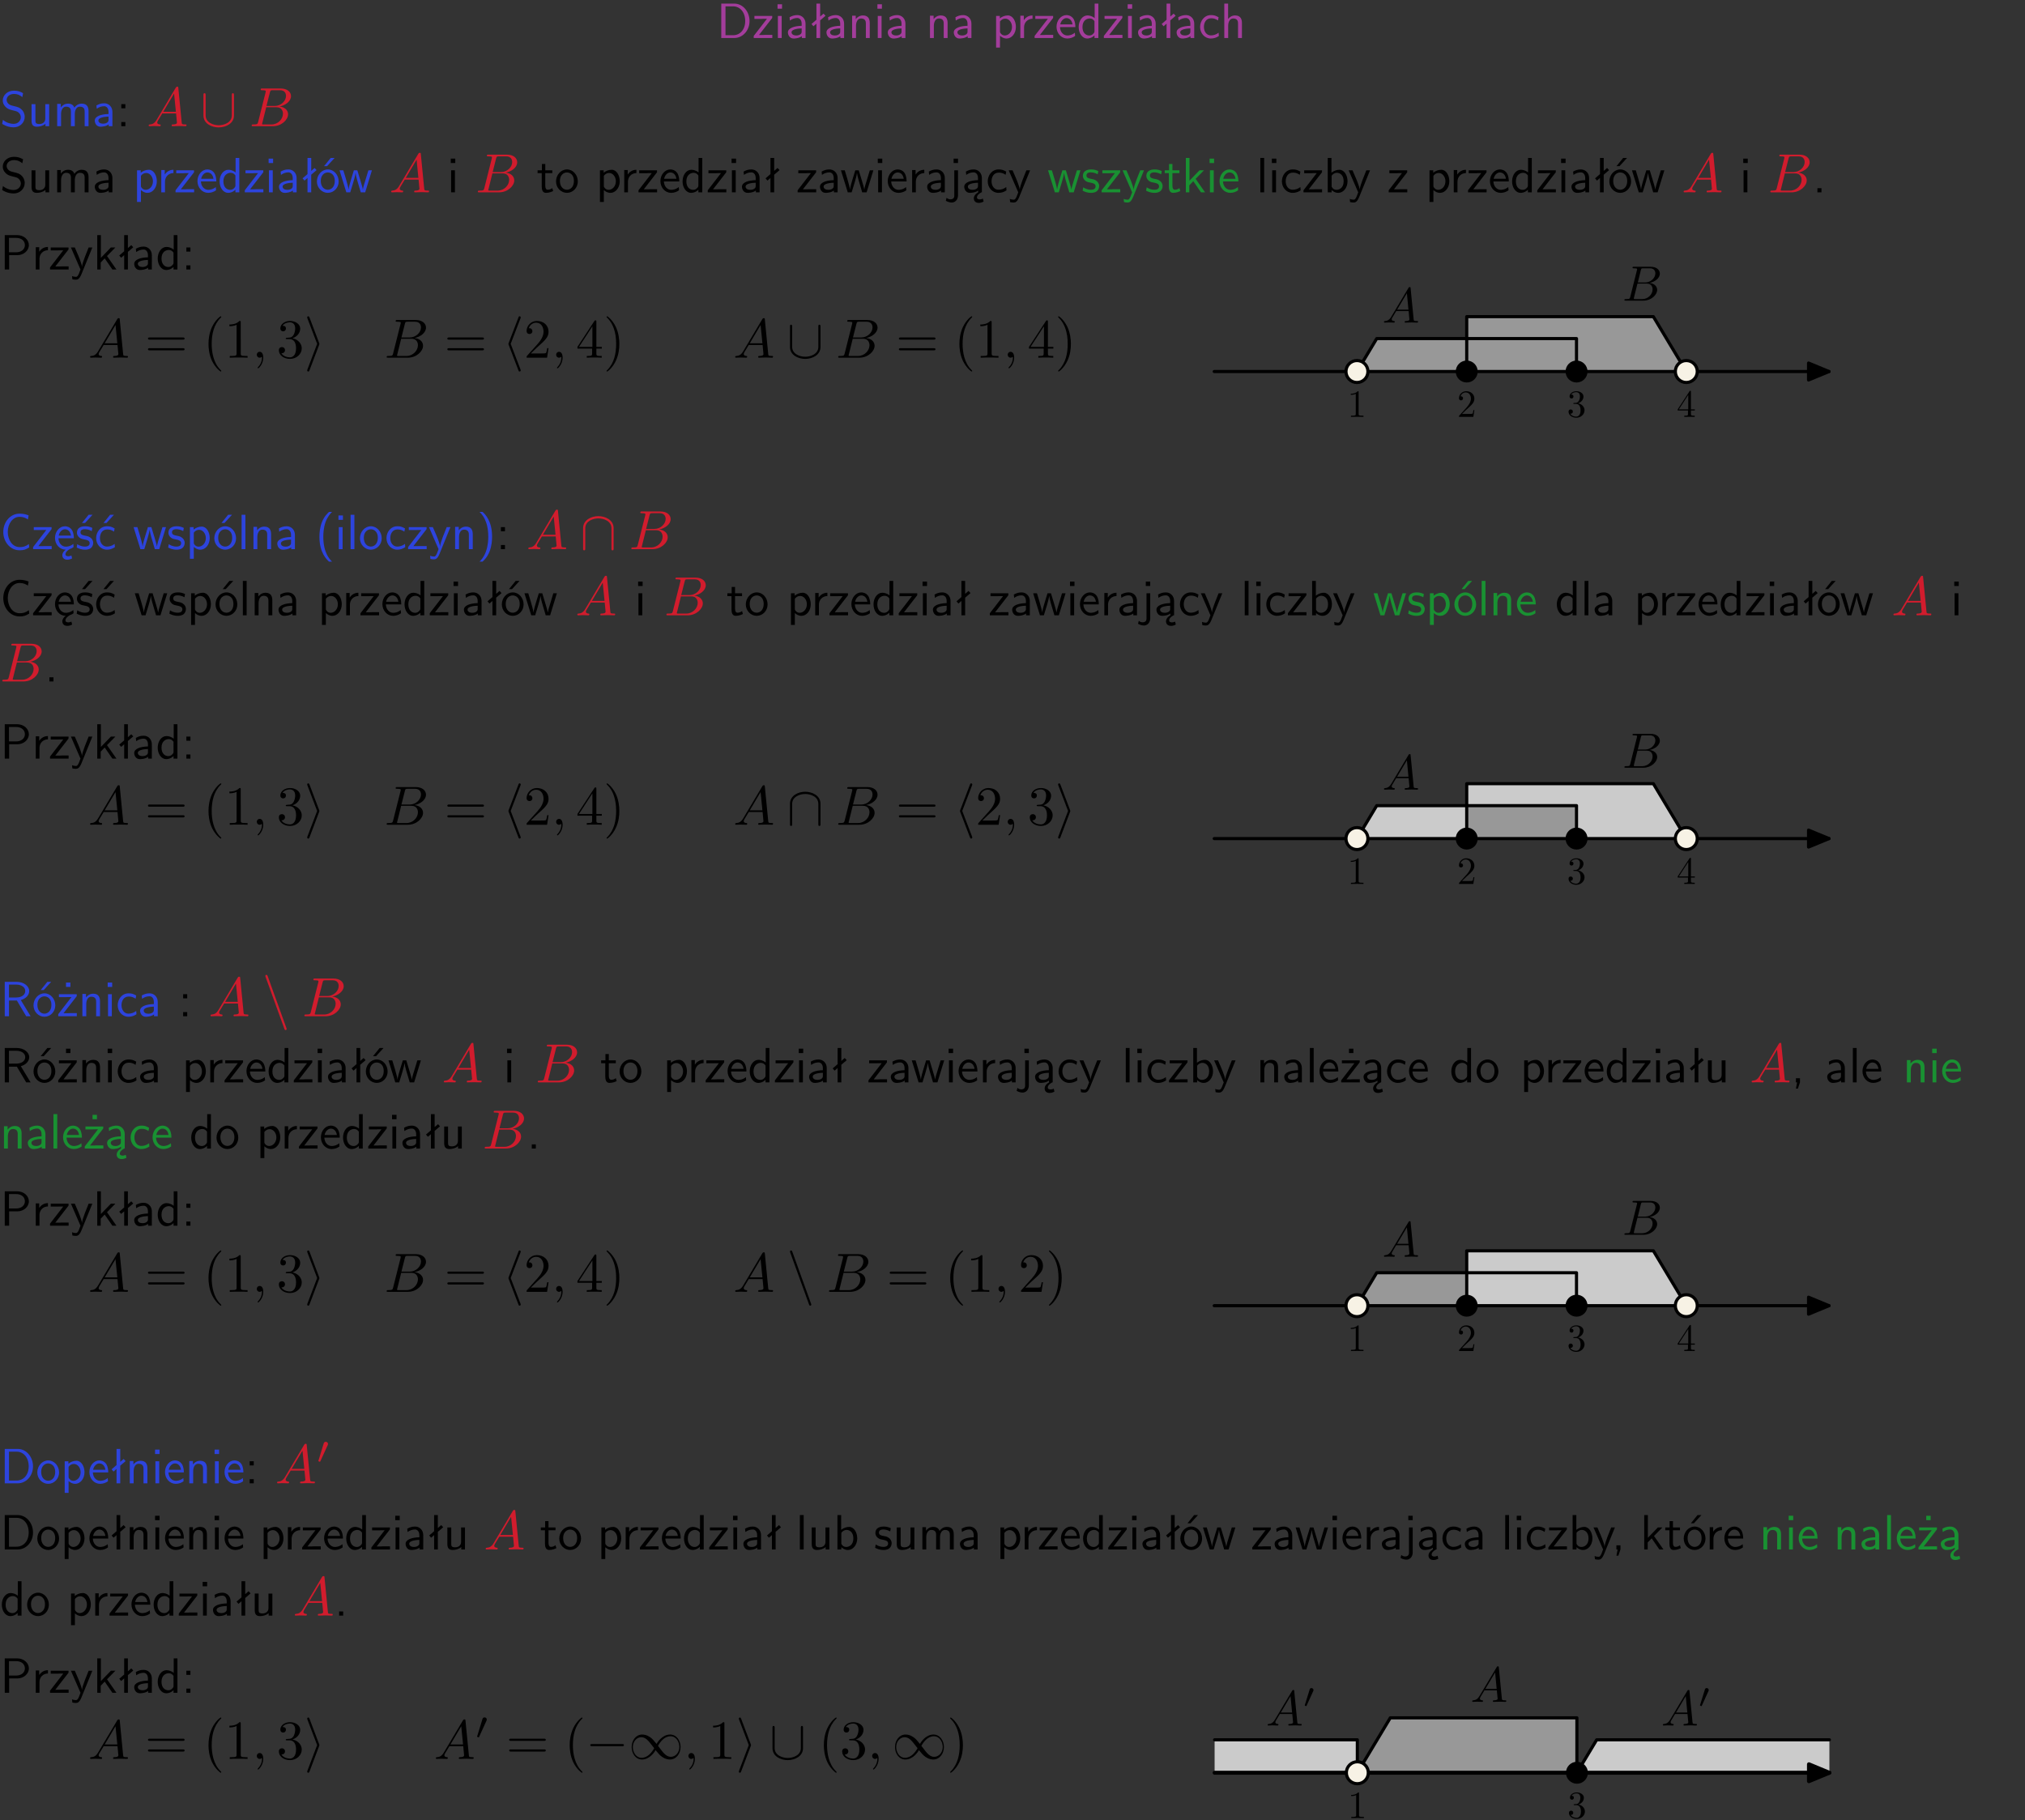 <?xml version="1.0" encoding="UTF-8"?>
<svg width="366pt" height="329pt" version="1.2" viewBox="0 0 366 329" xmlns="http://www.w3.org/2000/svg" xmlns:xlink="http://www.w3.org/1999/xlink">
 <rect x="0" y="0" width="366" height="329" fill="#333333" stroke="none"/>
 <defs>
  <symbol id="glyph0-1" overflow="visible">
   <path d="m0.859-6.219v6.219h2.359c1.531 0 2.75-1.359 2.75-3.062 0-1.734-1.219-3.156-2.766-3.156zm0.766 5.719v-5.219h1.375c1.266 0 2.188 1.078 2.188 2.656 0 1.531-0.922 2.562-2.188 2.562z"/>
  </symbol>
  <symbol id="glyph0-2" overflow="visible">
   <path d="m3.594-3.625v-0.359h-3.219v0.531h1.25c0.109 0 0.219-0.016 0.328-0.016h0.688l-2.391 3.094v0.375h3.359v-0.562h-1.328c-0.109 0-0.203 0.016-0.312 0.016h-0.766z"/>
  </symbol>
  <symbol id="glyph0-3" overflow="visible">
   <path d="m1.469-6.094h-0.812v0.797h0.812zm-0.062 2.109h-0.688v3.984h0.688z"/>
  </symbol>
  <symbol id="glyph0-4" overflow="visible">
   <path d="m3.578-2.594c0-0.906-0.656-1.547-1.484-1.547-0.578 0-0.984 0.156-1.406 0.391l0.062 0.594c0.453-0.328 0.906-0.453 1.344-0.453 0.422 0 0.781 0.359 0.781 1.031v0.375c-1.344 0.031-2.484 0.406-2.484 1.188 0 0.391 0.25 1.109 1.031 1.109 0.125 0 0.969-0.016 1.484-0.422v0.328h0.672zm-0.703 1.406c0 0.172 0 0.391-0.297 0.562-0.266 0.172-0.609 0.172-0.703 0.172-0.438 0-0.828-0.203-0.828-0.578 0-0.625 1.453-0.688 1.828-0.703z"/>
  </symbol>
  <symbol id="glyph0-5" overflow="visible">
   <path d="m2.516-4.406-0.609 0.531v-2.344h-0.672v2.922l-0.891 0.766 0.344 0.406 0.547-0.469v2.594h0.672v-3.188l0.969-0.828z"/>
  </symbol>
  <symbol id="glyph0-6" overflow="visible">
   <path d="m3.906-2.672c0-0.594-0.141-1.406-1.234-1.406-0.812 0-1.25 0.609-1.297 0.672v-0.625h-0.656v4.031h0.703v-2.203c0-0.594 0.234-1.328 0.906-1.328 0.859 0 0.875 0.641 0.875 0.922v2.609h0.703z"/>
  </symbol>
  <symbol id="glyph0-7" overflow="visible">
   <path d="m1.438-0.406c0.281 0.25 0.672 0.5 1.203 0.5 0.875 0 1.672-0.875 1.672-2.094 0-1.078-0.578-2.078-1.438-2.078-0.531 0-1.047 0.188-1.469 0.531v-0.438h-0.672v5.719h0.703zm0-2.578c0.219-0.312 0.562-0.516 0.953-0.516 0.672 0 1.219 0.672 1.219 1.5 0 0.922-0.641 1.547-1.312 1.547-0.344 0-0.594-0.172-0.766-0.422-0.094-0.125-0.094-0.141-0.094-0.312z"/>
  </symbol>
  <symbol id="glyph0-8" overflow="visible">
   <path d="m1.406-1.922c0-0.891 0.641-1.547 1.531-1.562v-0.594c-0.797 0-1.297 0.453-1.578 0.859v-0.812h-0.625v4.031h0.672z"/>
  </symbol>
  <symbol id="glyph0-9" overflow="visible">
   <path d="m3.719-1.969c0-0.297-0.016-0.969-0.359-1.516-0.375-0.547-0.922-0.656-1.25-0.656-0.984 0-1.797 0.953-1.797 2.109 0 1.188 0.859 2.125 1.938 2.125 0.562 0 1.078-0.203 1.422-0.469l-0.047-0.578c-0.562 0.469-1.156 0.5-1.359 0.5-0.719 0-1.297-0.625-1.328-1.516zm-2.734-0.484c0.141-0.688 0.625-1.141 1.125-1.141 0.469 0 0.969 0.312 1.094 1.141z"/>
  </symbol>
  <symbol id="glyph0-10" overflow="visible">
   <path d="m3.891-6.219h-0.672v2.625c-0.469-0.391-0.969-0.484-1.312-0.484-0.891 0-1.578 0.938-1.578 2.094 0 1.172 0.688 2.078 1.531 2.078 0.297 0 0.828-0.078 1.328-0.562v0.469h0.703zm-0.703 4.969c0 0.125 0 0.297-0.297 0.547-0.203 0.188-0.422 0.25-0.656 0.25-0.562 0-1.219-0.422-1.219-1.531 0-1.188 0.781-1.547 1.312-1.547 0.391 0 0.672 0.203 0.859 0.484z"/>
  </symbol>
  <symbol id="glyph0-11" overflow="visible">
   <path d="m3.672-3.75c-0.531-0.297-0.828-0.391-1.375-0.391-1.25 0-1.969 1.094-1.969 2.156 0 1.109 0.812 2.078 1.938 2.078 0.484 0 0.969-0.125 1.453-0.453l-0.047-0.594c-0.469 0.359-0.953 0.484-1.406 0.484-0.734 0-1.25-0.656-1.25-1.531 0-0.703 0.344-1.562 1.297-1.562 0.453 0 0.766 0.078 1.25 0.391z"/>
  </symbol>
  <symbol id="glyph0-12" overflow="visible">
   <path d="m3.906-2.672c0-0.594-0.141-1.406-1.234-1.406-0.562 0-0.984 0.281-1.266 0.641v-2.781h-0.688v6.219h0.703v-2.203c0-0.594 0.234-1.328 0.906-1.328 0.859 0 0.875 0.641 0.875 0.922v2.609h0.703z"/>
  </symbol>
  <symbol id="glyph0-13" overflow="visible">
   <path d="m4.172-5.969c-0.5-0.297-0.984-0.453-1.641-0.453-1.25 0-2.031 0.875-2.031 1.766 0 0.391 0.125 0.766 0.484 1.141 0.375 0.406 0.781 0.516 1.297 0.641 0.766 0.188 0.859 0.219 1.109 0.438 0.172 0.156 0.375 0.453 0.375 0.828 0 0.594-0.484 1.188-1.312 1.188-0.359 0-1.172-0.094-1.922-0.719l-0.141 0.719c0.797 0.5 1.516 0.625 2.078 0.625 1.188 0 2-0.906 2-1.891 0-0.594-0.266-1.016-0.469-1.234-0.422-0.453-0.719-0.531-1.547-0.734-0.516-0.125-0.656-0.172-0.922-0.391-0.062-0.062-0.328-0.328-0.328-0.719 0-0.531 0.484-1.062 1.312-1.062 0.766 0 1.188 0.297 1.516 0.578z"/>
  </symbol>
  <symbol id="glyph0-14" overflow="visible">
   <path d="m3.906-3.984h-0.703v2.609c0 0.672-0.5 0.984-1.078 0.984-0.641 0-0.703-0.234-0.703-0.625v-2.969h-0.703v3c0 0.656 0.219 1.078 0.953 1.078 0.484 0 1.125-0.141 1.562-0.531v0.438h0.672z"/>
  </symbol>
  <symbol id="glyph0-15" overflow="visible">
   <path d="m6.391-2.672c0-0.609-0.141-1.406-1.219-1.406-0.547 0-1.016 0.25-1.344 0.734-0.234-0.688-0.859-0.734-1.141-0.734-0.656 0-1.078 0.359-1.312 0.688v-0.641h-0.656v4.031h0.703v-2.203c0-0.609 0.25-1.328 0.906-1.328 0.844 0 0.875 0.578 0.875 0.922v2.609h0.703v-2.203c0-0.609 0.25-1.328 0.906-1.328 0.844 0 0.875 0.578 0.875 0.922v2.609h0.703z"/>
  </symbol>
  <symbol id="glyph0-16" overflow="visible">
   <path d="m1.609-3.984h-0.734v0.75h0.734zm-0.734 3.234v0.75h0.734v-0.75z"/>
  </symbol>
  <symbol id="glyph0-17" overflow="visible">
   <path d="m4.203-1.969c0-1.203-0.891-2.172-1.953-2.172-1.109 0-1.984 1-1.984 2.172s0.922 2.062 1.969 2.062c1.078 0 1.969-0.906 1.969-2.062zm-1.969 1.5c-0.625 0-1.266-0.516-1.266-1.594s0.688-1.531 1.266-1.531c0.625 0 1.266 0.469 1.266 1.531s-0.609 1.594-1.266 1.594zm1.234-5.75h-0.703l-1.203 1.484h0.547z"/>
  </symbol>
  <symbol id="glyph0-18" overflow="visible">
   <path d="m5.984-3.984h-0.641l-0.578 1.906c-0.109 0.312-0.375 1.203-0.422 1.594-0.031-0.281-0.266-1.078-0.422-1.594l-0.578-1.906h-0.625l-0.516 1.688c-0.094 0.312-0.406 1.344-0.438 1.797-0.047-0.422-0.344-1.438-0.484-1.938l-0.469-1.547h-0.688l1.234 3.984h0.703c0.047-0.141 0.359-1.141 0.562-1.844 0.125-0.422 0.375-1.297 0.391-1.641h0.016c0.016 0.25 0.172 0.875 0.281 1.266l0.656 2.219h0.797z"/>
  </symbol>
  <symbol id="glyph0-19" overflow="visible">
   <path d="m1.562-3.469h1.266v-0.516h-1.266v-1.141h-0.609v1.141h-0.781v0.516h0.75v2.406c0 0.531 0.125 1.156 0.75 1.156s1.078-0.219 1.312-0.328l-0.156-0.531c-0.234 0.188-0.516 0.297-0.797 0.297-0.344 0-0.469-0.281-0.469-0.75z"/>
  </symbol>
  <symbol id="glyph0-20" overflow="visible">
   <path d="m4.203-1.969c0-1.203-0.891-2.172-1.953-2.172-1.109 0-1.984 1-1.984 2.172s0.922 2.062 1.969 2.062c1.078 0 1.969-0.906 1.969-2.062zm-1.969 1.5c-0.625 0-1.266-0.516-1.266-1.594s0.688-1.531 1.266-1.531c0.625 0 1.266 0.469 1.266 1.531s-0.609 1.594-1.266 1.594z"/>
  </symbol>
  <symbol id="glyph0-21" overflow="visible">
   <path d="m1.656-6.094h-0.797v0.797h0.797zm-2.203 7.625c0.438 0.25 0.844 0.312 1.078 0.312 0.562 0 1.125-0.469 1.125-1.312v-4.516h-0.672v4.594c0 0.578-0.453 0.656-0.703 0.656-0.266 0-0.5-0.094-0.688-0.281z"/>
  </symbol>
  <symbol id="glyph0-22" overflow="visible">
   <path d="m2.875-1.188c0 0.172 0 0.391-0.297 0.562-0.266 0.172-0.609 0.172-0.703 0.172-0.438 0-0.828-0.203-0.828-0.578 0-0.625 1.453-0.688 1.828-0.703zm-0.188 2.125c0-0.406 0.375-0.703 0.797-0.938h0.094v-2.594c0-0.906-0.656-1.547-1.484-1.547-0.578 0-0.984 0.156-1.406 0.391l0.062 0.594c0.453-0.328 0.906-0.453 1.344-0.453 0.422 0 0.781 0.359 0.781 1.031v0.375c-1.344 0.031-2.484 0.406-2.484 1.188 0 0.391 0.25 1.109 1.031 1.109 0.125 0 0.969-0.016 1.484-0.422v0.328c-0.453 0.25-0.812 0.688-0.781 1.141 0.016 0.391 0.281 0.766 0.891 0.766 0.297 0 0.516-0.062 0.875-0.234l-0.125-0.531c-0.203 0.094-0.406 0.141-0.594 0.141-0.25-0.031-0.469-0.078-0.484-0.344z"/>
  </symbol>
  <symbol id="glyph0-23" overflow="visible">
   <path d="m4-3.984h-0.672c-1.172 2.859-1.188 3.266-1.188 3.469h-0.016c-0.047-0.594-0.766-2.266-0.812-2.344l-0.484-1.125h-0.703l1.734 3.984c-0.094 0.281-0.281 0.719-0.312 0.812-0.234 0.516-0.391 0.516-0.516 0.516-0.141 0-0.438-0.031-0.703-0.141l0.062 0.578c0.188 0.047 0.438 0.078 0.641 0.078 0.312 0 0.641-0.109 1.016-1.031z"/>
  </symbol>
  <symbol id="glyph0-24" overflow="visible">
   <path d="m3.078-3.844c-0.469-0.219-0.828-0.297-1.297-0.297-0.219 0-1.484 0-1.484 1.188 0 0.438 0.266 0.719 0.484 0.891 0.281 0.203 0.469 0.234 0.969 0.328 0.328 0.062 0.844 0.172 0.844 0.656 0 0.609-0.703 0.609-0.844 0.609-0.734 0-1.234-0.328-1.391-0.438l-0.109 0.609c0.281 0.141 0.781 0.391 1.516 0.391 0.156 0 0.641 0 1.031-0.281 0.281-0.219 0.438-0.578 0.438-0.953 0-0.5-0.344-0.812-0.359-0.828-0.344-0.312-0.594-0.375-1.031-0.453-0.5-0.094-0.906-0.188-0.906-0.625 0-0.562 0.641-0.562 0.75-0.562 0.297 0 0.766 0.047 1.281 0.344z"/>
  </symbol>
  <symbol id="glyph0-25" overflow="visible">
   <path d="m2.516-2.438 1.516-1.547h-0.812l-1.812 1.875v-4.109h-0.656v6.219h0.625v-1.266l0.719-0.75 1.391 2.016h0.734z"/>
  </symbol>
  <symbol id="glyph0-26" overflow="visible">
   <path d="m1.406-6.219h-0.688v6.219h0.688z"/>
  </symbol>
  <symbol id="glyph0-27" overflow="visible">
   <path d="m1.406-6.219h-0.672v6.219h0.703v-0.406c0.219 0.188 0.594 0.5 1.203 0.5 0.891 0 1.672-0.891 1.672-2.094 0-1.109-0.625-2.078-1.453-2.078-0.359 0-0.906 0.094-1.453 0.531zm0.031 3.219c0.141-0.219 0.469-0.531 0.953-0.531 0.531 0 1.219 0.391 1.219 1.531 0 1.172-0.75 1.547-1.297 1.547-0.359 0-0.656-0.156-0.875-0.562z"/>
  </symbol>
  <symbol id="glyph0-28" overflow="visible">
   <path d="m1.609-0.75h-0.734v0.75h0.734z"/>
  </symbol>
  <symbol id="glyph0-29" overflow="visible">
   <path d="m3.156-2.594c1.109 0 2.062-0.812 2.062-1.812 0-0.969-0.891-1.812-2.125-1.812h-2.234v6.219h0.797v-2.594zm-0.266-3.125c1 0 1.609 0.547 1.609 1.312 0 0.703-0.578 1.297-1.609 1.297h-1.266v-2.609z"/>
  </symbol>
  <symbol id="glyph0-30" overflow="visible">
   <path d="m5.172-6.109c-0.562-0.219-1.047-0.312-1.641-0.312-1.719 0-2.938 1.547-2.938 3.312 0 1.734 1.203 3.312 2.953 3.312 0.734 0 1.094-0.125 1.734-0.516l-0.062-0.609c-0.641 0.453-1.047 0.547-1.672 0.547-1.344 0-2.141-1.359-2.141-2.734 0-1.469 0.875-2.734 2.125-2.734 0.703 0 1.125 0.219 1.516 0.469z"/>
  </symbol>
  <symbol id="glyph0-31" overflow="visible">
   <path d="m0.984-2.453c0.141-0.688 0.625-1.141 1.125-1.141 0.469 0 0.969 0.312 1.094 1.141zm1.219 3.391c0-0.406 0.391-0.734 0.797-0.969 0.266-0.078 0.484-0.203 0.672-0.344l-0.047-0.578c-0.562 0.469-1.156 0.5-1.359 0.5-0.719 0-1.297-0.625-1.328-1.516h2.781c0-0.297-0.016-0.969-0.359-1.516-0.375-0.547-0.922-0.656-1.25-0.656-0.984 0-1.797 0.953-1.797 2.109 0 1.188 0.859 2.125 1.938 2.125-0.359 0.25-0.641 0.656-0.609 1.047 0.016 0.391 0.281 0.766 0.891 0.766 0.297 0 0.516-0.062 0.875-0.234l-0.125-0.531c-0.203 0.094-0.406 0.141-0.594 0.141-0.25-0.031-0.469-0.078-0.484-0.344z"/>
  </symbol>
  <symbol id="glyph0-32" overflow="visible">
   <path d="m3.078-3.844c-0.469-0.219-0.828-0.297-1.297-0.297-0.219 0-1.484 0-1.484 1.188 0 0.438 0.266 0.719 0.484 0.891 0.281 0.203 0.469 0.234 0.969 0.328 0.328 0.062 0.844 0.172 0.844 0.656 0 0.609-0.703 0.609-0.844 0.609-0.734 0-1.234-0.328-1.391-0.438l-0.109 0.609c0.281 0.141 0.781 0.391 1.516 0.391 0.156 0 0.641 0 1.031-0.281 0.281-0.219 0.438-0.578 0.438-0.953 0-0.5-0.344-0.812-0.359-0.828-0.344-0.312-0.594-0.375-1.031-0.453-0.5-0.094-0.906-0.188-0.906-0.625 0-0.562 0.641-0.562 0.75-0.562 0.297 0 0.766 0.047 1.281 0.344zm0.031-2.375h-0.703l-1.203 1.484h0.562z"/>
  </symbol>
  <symbol id="glyph0-33" overflow="visible">
   <path d="m3.672-3.75c-0.531-0.297-0.828-0.391-1.375-0.391-1.25 0-1.969 1.094-1.969 2.156 0 1.109 0.812 2.078 1.938 2.078 0.484 0 0.969-0.125 1.453-0.453l-0.047-0.594c-0.469 0.359-0.953 0.484-1.406 0.484-0.734 0-1.25-0.656-1.25-1.531 0-0.703 0.344-1.562 1.297-1.562 0.453 0 0.766 0.078 1.25 0.391zm-0.125-2.469h-0.688l-1.203 1.484h0.547z"/>
  </symbol>
  <symbol id="glyph0-34" overflow="visible">
   <path d="m2.438-6.734c-0.297 0.281-0.891 0.828-1.312 1.922-0.359 0.969-0.422 1.922-0.422 2.562 0 2.906 1.297 4.094 1.734 4.5h0.547c-0.438-0.438-1.578-1.594-1.578-4.5 0-0.5 0.031-1.547 0.391-2.609 0.375-1.031 0.891-1.578 1.188-1.875z"/>
  </symbol>
  <symbol id="glyph0-35" overflow="visible">
   <path d="m1.047 2.25c0.297-0.281 0.891-0.828 1.297-1.922 0.359-0.969 0.422-1.922 0.422-2.578 0-2.891-1.281-4.078-1.719-4.484h-0.547c0.438 0.438 1.578 1.594 1.578 4.484 0 0.516-0.031 1.562-0.406 2.625-0.359 1.031-0.875 1.578-1.172 1.875z"/>
  </symbol>
  <symbol id="glyph0-36" overflow="visible">
   <path d="m3.766-2.922c0.922-0.266 1.516-0.906 1.516-1.641 0-0.875-0.969-1.656-2.266-1.656h-2.156v6.219h0.766v-2.844h1.422l1.688 2.844h0.797zm-2.141-0.469v-2.328h1.297c1.047 0 1.641 0.531 1.641 1.156 0 0.641-0.578 1.172-1.641 1.172z"/>
  </symbol>
  <symbol id="glyph0-37" overflow="visible">
   <path d="m3.594-3.625v-0.359h-3.219v0.531h1.25c0.109 0 0.219-0.016 0.328-0.016h0.688l-2.391 3.094v0.375h3.359v-0.562h-1.328c-0.109 0-0.203 0.016-0.312 0.016h-0.766zm-1.141-2.469h-0.797v0.797h0.797z"/>
  </symbol>
  <symbol id="glyph0-38" overflow="visible">
   <path d="m1.609-0.016v-0.734h-0.734v0.75h0.219l-0.219 1.125h0.359z"/>
  </symbol>
  <symbol id="glyph1-1" overflow="visible">
   <path d="m1.781-1.141c-0.391 0.656-0.781 0.797-1.219 0.828-0.125 0.016-0.219 0.016-0.219 0.203 0 0.062 0.062 0.109 0.141 0.109 0.266 0 0.578-0.031 0.844-0.031 0.344 0 0.688 0.031 1 0.031 0.062 0 0.188 0 0.188-0.188 0-0.109-0.078-0.125-0.156-0.125-0.219-0.016-0.469-0.094-0.469-0.344 0-0.125 0.062-0.234 0.141-0.375 0.078-0.109 0.078-0.109 0.766-1.266h2.5c0.016 0.203 0.156 1.562 0.156 1.656 0 0.297-0.516 0.328-0.719 0.328-0.141 0-0.234 0-0.234 0.203 0 0.109 0.109 0.109 0.141 0.109 0.406 0 0.828-0.031 1.234-0.031 0.25 0 0.891 0.031 1.141 0.031 0.047 0 0.172 0 0.172-0.203 0-0.109-0.094-0.109-0.234-0.109-0.609 0-0.609-0.062-0.641-0.359l-0.609-6.219c-0.016-0.203-0.016-0.25-0.188-0.25-0.156 0-0.203 0.078-0.266 0.172zm1.203-1.469 1.953-3.297 0.328 3.297z"/>
  </symbol>
  <symbol id="glyph1-2" overflow="visible">
   <path d="m1.594-0.781c-0.094 0.391-0.125 0.469-0.906 0.469-0.172 0-0.266 0-0.266 0.203 0 0.109 0.094 0.109 0.266 0.109h3.562c1.578 0 2.75-1.172 2.75-2.156 0-0.719-0.578-1.297-1.547-1.406 1.031-0.188 2.078-0.922 2.078-1.875 0-0.734-0.656-1.375-1.844-1.375h-3.359c-0.188 0-0.281 0-0.281 0.203 0 0.109 0.094 0.109 0.281 0.109 0.016 0 0.203 0 0.375 0.016 0.172 0.031 0.266 0.031 0.266 0.172 0 0.031-0.016 0.062-0.031 0.188zm1.5-2.875 0.625-2.469c0.094-0.344 0.109-0.375 0.531-0.375h1.297c0.875 0 1.078 0.594 1.078 1.031 0 0.875-0.859 1.812-2.062 1.812zm-0.438 3.344h-0.219c-0.109-0.016-0.141-0.031-0.141-0.109 0-0.031 0-0.047 0.062-0.219l0.688-2.781h1.875c0.953 0 1.156 0.734 1.156 1.156 0 0.984-0.891 1.953-2.078 1.953z"/>
  </symbol>
  <symbol id="glyph1-3" overflow="visible">
   <path d="m2.031-0.016c0-0.656-0.25-1.047-0.641-1.047-0.328 0-0.531 0.25-0.531 0.531 0 0.266 0.203 0.531 0.531 0.531 0.109 0 0.25-0.047 0.344-0.125 0.031-0.031 0.047-0.031 0.047-0.031 0.016 0 0.016 0 0.016 0.141 0 0.75-0.344 1.344-0.672 1.672-0.109 0.109-0.109 0.125-0.109 0.156 0 0.078 0.047 0.109 0.094 0.109 0.109 0 0.922-0.766 0.922-1.938z"/>
  </symbol>
  <symbol id="glyph2-1" overflow="visible">
   <path d="m6.078-5.625c0-0.141 0-0.344-0.203-0.344-0.188 0-0.188 0.203-0.188 0.344v3.656c0 1.328-1.406 1.797-2.375 1.797-0.938 0-2.359-0.469-2.359-1.797v-3.656c0-0.141 0-0.344-0.203-0.344-0.188 0-0.188 0.203-0.188 0.344v3.688c0 1.453 1.453 2.156 2.75 2.156 1.312 0 2.766-0.719 2.766-2.156z"/>
  </symbol>
  <symbol id="glyph2-2" overflow="visible">
   <path d="m2.719-2.312c0.047-0.125 0.047-0.172 0.047-0.188 0 0 0-0.047-0.047-0.172l-1.734-4.578c-0.062-0.125-0.094-0.234-0.234-0.234-0.109 0-0.188 0.094-0.188 0.203 0 0.016 0 0.062 0.047 0.188l1.75 4.594-1.75 4.609c-0.047 0.125-0.047 0.172-0.047 0.188 0 0.109 0.078 0.203 0.188 0.203 0.141 0 0.172-0.094 0.219-0.203z"/>
  </symbol>
  <symbol id="glyph2-3" overflow="visible">
   <path d="m3.266-7.094c0.047-0.125 0.047-0.172 0.047-0.188 0-0.109-0.094-0.203-0.203-0.203-0.125 0-0.172 0.094-0.203 0.203l-1.766 4.609c-0.047 0.125-0.047 0.172-0.047 0.172 0 0.016 0 0.062 0.047 0.188l1.75 4.578c0.047 0.125 0.078 0.234 0.219 0.234 0.109 0 0.203-0.094 0.203-0.203 0-0.016 0-0.062-0.047-0.188l-1.766-4.609z"/>
  </symbol>
  <symbol id="glyph2-4" overflow="visible">
   <path d="m6.078-3.797c0-1.453-1.453-2.172-2.766-2.172-1.297 0-2.75 0.719-2.75 2.172v3.688c0 0.141 0 0.328 0.188 0.328 0.203 0 0.203-0.188 0.203-0.328v-3.656c0-1.328 1.406-1.797 2.359-1.797s2.375 0.453 2.375 1.797v3.656c0 0.141 0 0.328 0.188 0.328 0.203 0 0.203-0.188 0.203-0.328z"/>
  </symbol>
  <symbol id="glyph2-5" overflow="visible">
   <path d="m4 2.266c0.031 0.109 0.078 0.234 0.219 0.234 0.109 0 0.203-0.094 0.203-0.203 0-0.031 0-0.047-0.062-0.188l-3.375-9.359c-0.047-0.109-0.094-0.234-0.234-0.234-0.109 0-0.188 0.094-0.188 0.203 0 0.031 0 0.047 0.047 0.188z"/>
  </symbol>
  <symbol id="glyph2-6" overflow="visible">
   <path d="m6.594-2.297c0.141 0 0.328 0 0.328-0.203 0-0.188-0.188-0.188-0.328-0.188h-5.438c-0.141 0-0.328 0-0.328 0.188 0 0.203 0.188 0.203 0.328 0.203z"/>
  </symbol>
  <symbol id="glyph2-7" overflow="visible">
   <path d="m5.062-2.719c-0.672-0.797-0.672-0.812-0.891-1-0.328-0.266-0.906-0.688-1.703-0.688-1.156 0-1.906 1.094-1.906 2.266 0 1.109 0.688 2.25 1.875 2.25 1.438 0 2.328-1.469 2.453-1.688 0.672 0.797 0.688 0.812 0.906 1 0.312 0.266 0.906 0.688 1.688 0.688 1.156 0 1.922-1.094 1.922-2.266 0-1.109-0.703-2.25-1.891-2.25-1.438 0-2.328 1.469-2.453 1.688zm0.266 0.359c0.375-0.688 1.125-1.734 2.266-1.734 1.047 0 1.594 1.047 1.594 1.938 0 1-0.703 1.781-1.547 1.781-0.453 0-0.859-0.219-1.312-0.719-0.281-0.297-0.719-0.938-1-1.266zm-0.688 0.422c-0.391 0.688-1.141 1.734-2.266 1.734-1.062 0-1.594-1.047-1.594-1.938 0-1 0.688-1.781 1.531-1.781 0.453 0 0.875 0.219 1.312 0.719 0.281 0.297 0.734 0.938 1.016 1.266z"/>
  </symbol>
  <symbol id="glyph3-1" overflow="visible">
   <path d="m6.844-3.266c0.156 0 0.344 0 0.344-0.188 0-0.203-0.188-0.203-0.328-0.203h-5.969c-0.141 0-0.328 0-0.328 0.203 0 0.188 0.188 0.188 0.328 0.188zm0.016 1.938c0.141 0 0.328 0 0.328-0.203 0-0.188-0.188-0.188-0.344-0.188h-5.953c-0.141 0-0.328 0-0.328 0.188 0 0.203 0.188 0.203 0.328 0.203z"/>
  </symbol>
  <symbol id="glyph3-2" overflow="visible">
   <path d="m3.297 2.391c0-0.031 0-0.047-0.172-0.219-1.234-1.25-1.562-3.141-1.562-4.672 0-1.734 0.375-3.469 1.609-4.703 0.125-0.125 0.125-0.141 0.125-0.172 0-0.078-0.031-0.109-0.094-0.109-0.109 0-1 0.688-1.594 1.953-0.5 1.094-0.625 2.203-0.625 3.031 0 0.781 0.109 1.984 0.656 3.125 0.609 1.219 1.453 1.875 1.562 1.875 0.062 0 0.094-0.031 0.094-0.109z"/>
  </symbol>
  <symbol id="glyph3-3" overflow="visible">
   <path d="m2.938-6.375c0-0.25 0-0.266-0.234-0.266-0.625 0.641-1.5 0.641-1.812 0.641v0.312c0.203 0 0.781 0 1.297-0.266v5.172c0 0.359-0.031 0.469-0.922 0.469h-0.312v0.312c0.344-0.031 1.203-0.031 1.609-0.031 0.391 0 1.266 0 1.609 0.031v-0.312h-0.312c-0.906 0-0.922-0.109-0.922-0.469z"/>
  </symbol>
  <symbol id="glyph3-4" overflow="visible">
   <path d="m2.891-3.516c0.812-0.266 1.391-0.953 1.391-1.75 0-0.812-0.875-1.375-1.828-1.375-1 0-1.766 0.594-1.766 1.359 0 0.328 0.219 0.516 0.516 0.516s0.5-0.219 0.5-0.516c0-0.484-0.469-0.484-0.609-0.484 0.297-0.5 0.953-0.625 1.312-0.625 0.422 0 0.969 0.219 0.969 1.109 0 0.125-0.031 0.703-0.281 1.141-0.297 0.484-0.641 0.516-0.891 0.516-0.078 0.016-0.312 0.031-0.391 0.031-0.078 0.016-0.141 0.031-0.141 0.125 0 0.109 0.062 0.109 0.234 0.109h0.438c0.812 0 1.188 0.672 1.188 1.656 0 1.359-0.688 1.641-1.125 1.641s-1.188-0.172-1.531-0.75c0.344 0.047 0.656-0.172 0.656-0.547 0-0.359-0.266-0.562-0.547-0.562-0.25 0-0.562 0.141-0.562 0.578 0 0.906 0.922 1.562 2.016 1.562 1.219 0 2.125-0.906 2.125-1.922 0-0.812-0.641-1.594-1.672-1.812z"/>
  </symbol>
  <symbol id="glyph3-5" overflow="visible">
   <path d="m4.469-1.734h-0.234c-0.062 0.297-0.125 0.734-0.234 0.891-0.062 0.078-0.719 0.078-0.938 0.078h-1.797l1.062-1.031c1.547-1.375 2.141-1.906 2.141-2.906 0-1.141-0.891-1.938-2.109-1.938-1.125 0-1.859 0.922-1.859 1.812 0 0.547 0.5 0.547 0.531 0.547 0.172 0 0.516-0.109 0.516-0.531 0-0.25-0.188-0.516-0.531-0.516-0.078 0-0.094 0-0.125 0.016 0.219-0.656 0.766-1.016 1.344-1.016 0.906 0 1.328 0.812 1.328 1.625 0 0.797-0.484 1.578-1.047 2.203l-1.906 2.125c-0.109 0.109-0.109 0.141-0.109 0.375h3.703z"/>
  </symbol>
  <symbol id="glyph3-6" overflow="visible">
   <path d="m0.281-1.641h2.656v0.859c0 0.359-0.031 0.469-0.766 0.469h-0.203v0.312c0.406-0.031 0.922-0.031 1.344-0.031s0.938 0 1.359 0.031v-0.312h-0.219c-0.734 0-0.75-0.109-0.75-0.469v-0.859h0.984v-0.312h-0.984v-4.531c0-0.203 0-0.266-0.172-0.266-0.078 0-0.109 0-0.188 0.125l-3.062 4.672zm2.703-0.312h-2.422l2.422-3.719z"/>
  </symbol>
  <symbol id="glyph3-7" overflow="visible">
   <path d="m2.875-2.5c0-0.766-0.109-1.969-0.656-3.109-0.594-1.219-1.453-1.875-1.547-1.875-0.062 0-0.109 0.047-0.109 0.109 0 0.031 0 0.047 0.188 0.234 0.984 0.984 1.547 2.562 1.547 4.641 0 1.719-0.359 3.469-1.594 4.719-0.141 0.125-0.141 0.141-0.141 0.172 0 0.062 0.047 0.109 0.109 0.109 0.094 0 1-0.688 1.578-1.953 0.516-1.094 0.625-2.203 0.625-3.047z"/>
  </symbol>
  <symbol id="glyph4-1" overflow="visible">
   <path d="m2.047-4.453c0-0.172 0-0.188-0.156-0.188-0.438 0.453-1.047 0.453-1.266 0.453v0.203c0.141 0 0.547 0 0.906-0.172v3.609c0 0.25-0.016 0.328-0.641 0.328h-0.234v0.219c0.25-0.016 0.859-0.016 1.141-0.016 0.266 0 0.875 0 1.125 0.016v-0.219h-0.219c-0.641 0-0.656-0.078-0.656-0.328z"/>
  </symbol>
  <symbol id="glyph4-2" overflow="visible">
   <path d="m3.125-1.219h-0.172c-0.031 0.219-0.078 0.516-0.156 0.625-0.047 0.062-0.5 0.062-0.656 0.062h-1.25l0.734-0.719c1.078-0.969 1.5-1.344 1.5-2.047 0-0.781-0.625-1.344-1.469-1.344-0.797 0-1.312 0.641-1.312 1.266 0 0.391 0.359 0.391 0.375 0.391 0.125 0 0.359-0.094 0.359-0.375 0-0.188-0.125-0.359-0.375-0.359h-0.078c0.156-0.453 0.531-0.703 0.938-0.703 0.625 0 0.938 0.562 0.938 1.125s-0.359 1.109-0.734 1.547l-1.344 1.484c-0.078 0.078-0.078 0.094-0.078 0.266h2.594z"/>
  </symbol>
  <symbol id="glyph4-3" overflow="visible">
   <path d="m2.016-2.453c0.578-0.188 0.984-0.672 0.984-1.219 0-0.578-0.609-0.969-1.281-0.969-0.703 0-1.234 0.422-1.234 0.953 0 0.219 0.156 0.359 0.359 0.359s0.344-0.156 0.344-0.359c0-0.344-0.328-0.344-0.422-0.344 0.203-0.344 0.672-0.438 0.922-0.438 0.281 0 0.672 0.156 0.672 0.781 0 0.078-0.016 0.484-0.203 0.797-0.203 0.328-0.438 0.359-0.609 0.359-0.062 0.016-0.234 0.016-0.281 0.016-0.047 0.016-0.109 0.016-0.109 0.094s0.062 0.078 0.172 0.078h0.312c0.562 0 0.828 0.469 0.828 1.156 0 0.938-0.484 1.141-0.797 1.141-0.297 0-0.812-0.109-1.062-0.531 0.25 0.047 0.469-0.109 0.469-0.375 0-0.25-0.188-0.391-0.391-0.391-0.172 0-0.391 0.094-0.391 0.406 0 0.625 0.641 1.094 1.406 1.094 0.844 0 1.484-0.641 1.484-1.344 0-0.578-0.438-1.125-1.172-1.266z"/>
  </symbol>
  <symbol id="glyph4-4" overflow="visible">
   <path d="m0.188-1.156h1.859v0.609c0 0.25-0.016 0.328-0.531 0.328h-0.141v0.219c0.281-0.016 0.641-0.016 0.938-0.016s0.656 0 0.953 0.016v-0.219h-0.156c-0.516 0-0.531-0.078-0.531-0.328v-0.609h0.703v-0.203h-0.703v-3.172c0-0.141 0-0.188-0.109-0.188-0.062 0-0.078 0-0.141 0.078l-2.141 3.281zm1.906-0.203h-1.703l1.703-2.609z"/>
  </symbol>
  <symbol id="glyph5-1" overflow="visible">
   <path d="m1.609-1.031c-0.359 0.594-0.719 0.719-1.109 0.75-0.109 0.016-0.188 0.016-0.188 0.188 0 0.047 0.047 0.094 0.125 0.094 0.234 0 0.516-0.031 0.766-0.031 0.297 0 0.609 0.031 0.891 0.031 0.062 0 0.172 0 0.172-0.172 0-0.094-0.078-0.109-0.141-0.109-0.203-0.016-0.422-0.094-0.422-0.312 0-0.109 0.062-0.203 0.125-0.328 0.062-0.109 0.078-0.109 0.688-1.156h2.25c0.016 0.188 0.141 1.422 0.141 1.5 0 0.266-0.469 0.297-0.641 0.297-0.125 0-0.219 0-0.219 0.188 0 0.094 0.109 0.094 0.125 0.094 0.359 0 0.75-0.031 1.125-0.031 0.219 0 0.781 0.031 1.016 0.031 0.047 0 0.156 0 0.156-0.172 0-0.109-0.094-0.109-0.203-0.109-0.562 0-0.562-0.062-0.594-0.312l-0.547-5.609c-0.016-0.188-0.016-0.219-0.172-0.219-0.141 0-0.172 0.062-0.219 0.156zm1.078-1.312 1.766-2.969 0.281 2.969z"/>
  </symbol>
  <symbol id="glyph5-2" overflow="visible">
   <path d="m1.438-0.703c-0.094 0.359-0.109 0.422-0.812 0.422-0.156 0-0.25 0-0.25 0.188 0 0.094 0.078 0.094 0.25 0.094h3.203c1.406 0 2.469-1.062 2.469-1.938 0-0.641-0.516-1.172-1.391-1.266 0.938-0.172 1.875-0.828 1.875-1.688 0-0.656-0.594-1.234-1.672-1.234h-3.016c-0.172 0-0.25 0-0.25 0.172 0 0.109 0.078 0.109 0.25 0.109 0.016 0 0.188 0 0.344 0.016s0.234 0.031 0.234 0.141c0 0.031-0.016 0.062-0.031 0.172zm1.359-2.578 0.547-2.219c0.078-0.328 0.094-0.344 0.484-0.344h1.156c0.797 0 0.984 0.531 0.984 0.922 0 0.781-0.781 1.641-1.875 1.641zm-0.406 3h-0.203c-0.094-0.016-0.109-0.031-0.109-0.094 0-0.031 0-0.047 0.031-0.203l0.625-2.5h1.703c0.859 0 1.031 0.656 1.031 1.047 0 0.891-0.812 1.75-1.859 1.75z"/>
  </symbol>
  <symbol id="glyph6-1" overflow="visible">
   <path d="m2.031-3.297c0.031-0.062 0.047-0.125 0.047-0.219 0-0.219-0.188-0.375-0.406-0.375-0.281 0-0.344 0.219-0.375 0.312l-0.922 3.016c-0.016 0.031-0.047 0.109-0.047 0.125 0 0.078 0.219 0.156 0.281 0.156 0.047 0 0.078-0.047 0.094-0.109z"/>
  </symbol>
  <symbol id="glyph7-1" overflow="visible">
   <path d="m1.828-2.969c0.031-0.062 0.047-0.109 0.047-0.203 0-0.188-0.172-0.344-0.375-0.344-0.25 0-0.312 0.219-0.328 0.297l-0.844 2.719c0 0.016-0.031 0.094-0.031 0.109 0 0.062 0.203 0.141 0.25 0.141s0.062-0.031 0.094-0.109z"/>
  </symbol>
  <clipPath id="clip1">
   <path d="m0 0h365.67v1h-365.67z"/>
  </clipPath>
 </defs>
 <g id="surface1">
  <g fill="#a33d9b">
   <use x="129.503" y="6.868" xlink:href="#glyph0-1"/>
   <use x="135.979" y="6.868" xlink:href="#glyph0-2"/>
   <use x="139.876" y="6.868" xlink:href="#glyph0-3"/>
   <use x="142.018" y="6.868" xlink:href="#glyph0-4"/>
   <use x="146.328" y="6.868" xlink:href="#glyph0-5"/>
  </g>
  <g fill="#a33d9b">
   <use x="148.985" y="6.868" xlink:href="#glyph0-4"/>
   <use x="153.294" y="6.868" xlink:href="#glyph0-6"/>
   <use x="157.927" y="6.868" xlink:href="#glyph0-3"/>
   <use x="160.069" y="6.868" xlink:href="#glyph0-4"/>
  </g>
  <g fill="#a33d9b">
   <use x="167.365" y="6.868" xlink:href="#glyph0-6"/>
   <use x="171.997" y="6.868" xlink:href="#glyph0-4"/>
  </g>
  <g fill="#a33d9b">
   <use x="179.301" y="6.868" xlink:href="#glyph0-7"/>
  </g>
  <g fill="#a33d9b">
   <use x="183.683" y="6.868" xlink:href="#glyph0-8"/>
   <use x="186.747" y="6.868" xlink:href="#glyph0-2"/>
   <use x="190.645" y="6.868" xlink:href="#glyph0-9"/>
   <use x="194.63" y="6.868" xlink:href="#glyph0-10"/>
   <use x="199.262" y="6.868" xlink:href="#glyph0-2"/>
   <use x="203.16" y="6.868" xlink:href="#glyph0-3"/>
   <use x="205.302" y="6.868" xlink:href="#glyph0-4"/>
   <use x="209.612" y="6.868" xlink:href="#glyph0-5"/>
  </g>
  <g fill="#a33d9b">
   <use x="212.269" y="6.868" xlink:href="#glyph0-4"/>
   <use x="216.578" y="6.868" xlink:href="#glyph0-11"/>
   <use x="220.563" y="6.868" xlink:href="#glyph0-12"/>
  </g>
  <g fill="#2d44dd">
   <use y="22.809" xlink:href="#glyph0-13"/>
   <use x="4.982" y="22.809" xlink:href="#glyph0-14"/>
   <use x="9.615" y="22.809" xlink:href="#glyph0-15"/>
   <use x="16.738" y="22.809" xlink:href="#glyph0-4"/>
  </g>
  <g>
   <use x="21.047" y="22.809" xlink:href="#glyph0-16"/>
  </g>
  <g fill="#d11c2d">
   <use x="26.526" y="22.809" xlink:href="#glyph1-1"/>
  </g>
  <g fill="#d11c2d">
   <use x="36.211" y="22.809" xlink:href="#glyph2-1"/>
  </g>
  <g fill="#d11c2d">
   <use x="45.067" y="22.809" xlink:href="#glyph1-2"/>
  </g>
  <g>
   <use y="34.764" xlink:href="#glyph0-13"/>
   <use x="4.982" y="34.764" xlink:href="#glyph0-14"/>
   <use x="9.615" y="34.764" xlink:href="#glyph0-15"/>
   <use x="16.738" y="34.764" xlink:href="#glyph0-4"/>
  </g>
  <g fill="#2d44dd">
   <use x="24.033" y="34.764" xlink:href="#glyph0-7"/>
  </g>
  <g fill="#2d44dd">
   <use x="28.415" y="34.764" xlink:href="#glyph0-8"/>
   <use x="31.478" y="34.764" xlink:href="#glyph0-2"/>
   <use x="35.376" y="34.764" xlink:href="#glyph0-9"/>
   <use x="39.361" y="34.764" xlink:href="#glyph0-10"/>
   <use x="43.994" y="34.764" xlink:href="#glyph0-2"/>
   <use x="47.891" y="34.764" xlink:href="#glyph0-3"/>
   <use x="50.033" y="34.764" xlink:href="#glyph0-4"/>
   <use x="54.343" y="34.764" xlink:href="#glyph0-5"/>
  </g>
  <g fill="#2d44dd">
   <use x="57.009" y="34.764" xlink:href="#glyph0-17"/>
  </g>
  <g fill="#2d44dd">
   <use x="61.241" y="34.764" xlink:href="#glyph0-18"/>
  </g>
  <g fill="#d11c2d">
   <use x="70.356" y="34.764" xlink:href="#glyph1-1"/>
  </g>
  <g>
   <use x="80.817" y="34.764" xlink:href="#glyph0-3"/>
  </g>
  <g fill="#d11c2d">
   <use x="85.948" y="34.764" xlink:href="#glyph1-2"/>
  </g>
  <g>
   <use x="96.993" y="34.764" xlink:href="#glyph0-19"/>
   <use x="100.231" y="34.764" xlink:href="#glyph0-20"/>
  </g>
  <g>
   <use x="107.7" y="34.764" xlink:href="#glyph0-7"/>
  </g>
  <g>
   <use x="112.091" y="34.764" xlink:href="#glyph0-8"/>
   <use x="115.154" y="34.764" xlink:href="#glyph0-2"/>
   <use x="119.052" y="34.764" xlink:href="#glyph0-9"/>
   <use x="123.037" y="34.764" xlink:href="#glyph0-10"/>
   <use x="127.67" y="34.764" xlink:href="#glyph0-2"/>
   <use x="131.567" y="34.764" xlink:href="#glyph0-3"/>
   <use x="133.71" y="34.764" xlink:href="#glyph0-4"/>
   <use x="138.019" y="34.764" xlink:href="#glyph0-5"/>
  </g>
  <g>
   <use x="143.913" y="34.764" xlink:href="#glyph0-2"/>
   <use x="147.811" y="34.764" xlink:href="#glyph0-4"/>
  </g>
  <g>
   <use x="151.869" y="34.764" xlink:href="#glyph0-18"/>
   <use x="157.996" y="34.764" xlink:href="#glyph0-3"/>
   <use x="160.138" y="34.764" xlink:href="#glyph0-9"/>
   <use x="164.123" y="34.764" xlink:href="#glyph0-8"/>
   <use x="167.186" y="34.764" xlink:href="#glyph0-4"/>
   <use x="171.496" y="34.764" xlink:href="#glyph0-21"/>
   <use x="173.887" y="34.764" xlink:href="#glyph0-22"/>
   <use x="178.196" y="34.764" xlink:href="#glyph0-11"/>
   <use x="182.181" y="34.764" xlink:href="#glyph0-23"/>
  </g>
  <g fill="#199132">
   <use x="189.301" y="34.764" xlink:href="#glyph0-18"/>
   <use x="195.428" y="34.764" xlink:href="#glyph0-24"/>
   <use x="198.865" y="34.764" xlink:href="#glyph0-2"/>
   <use x="202.762" y="34.764" xlink:href="#glyph0-23"/>
   <use x="206.897" y="34.764" xlink:href="#glyph0-24"/>
  </g>
  <g fill="#199132">
   <use x="210.343" y="34.764" xlink:href="#glyph0-19"/>
   <use x="213.58" y="34.764" xlink:href="#glyph0-25"/>
   <use x="217.964" y="34.764" xlink:href="#glyph0-3"/>
   <use x="220.106" y="34.764" xlink:href="#glyph0-9"/>
  </g>
  <g>
   <use x="227.077" y="34.764" xlink:href="#glyph0-26"/>
   <use x="229.219" y="34.764" xlink:href="#glyph0-3"/>
   <use x="231.361" y="34.764" xlink:href="#glyph0-11"/>
   <use x="235.345" y="34.764" xlink:href="#glyph0-2"/>
   <use x="239.243" y="34.764" xlink:href="#glyph0-27"/>
  </g>
  <g>
   <use x="243.625" y="34.764" xlink:href="#glyph0-23"/>
  </g>
  <g>
   <use x="250.745" y="34.764" xlink:href="#glyph0-2"/>
  </g>
  <g>
   <use x="257.638" y="34.764" xlink:href="#glyph0-7"/>
  </g>
  <g>
   <use x="262.02" y="34.764" xlink:href="#glyph0-8"/>
   <use x="265.083" y="34.764" xlink:href="#glyph0-2"/>
   <use x="268.981" y="34.764" xlink:href="#glyph0-9"/>
   <use x="272.966" y="34.764" xlink:href="#glyph0-10"/>
   <use x="277.599" y="34.764" xlink:href="#glyph0-2"/>
   <use x="281.496" y="34.764" xlink:href="#glyph0-3"/>
   <use x="283.638" y="34.764" xlink:href="#glyph0-4"/>
   <use x="287.948" y="34.764" xlink:href="#glyph0-5"/>
  </g>
  <g>
   <use x="290.605" y="34.764" xlink:href="#glyph0-17"/>
  </g>
  <g>
   <use x="294.838" y="34.764" xlink:href="#glyph0-18"/>
  </g>
  <g fill="#d11c2d">
   <use x="303.957" y="34.764" xlink:href="#glyph1-1"/>
  </g>
  <g>
   <use x="314.418" y="34.764" xlink:href="#glyph0-3"/>
  </g>
  <g fill="#d11c2d">
   <use x="319.549" y="34.764" xlink:href="#glyph1-2"/>
  </g>
  <g>
   <use x="327.605" y="34.764" xlink:href="#glyph0-28"/>
  </g>
  <g>
   <use x="-0" y="48.712" xlink:href="#glyph0-29"/>
   <use x="5.729" y="48.712" xlink:href="#glyph0-8"/>
   <use x="8.792" y="48.712" xlink:href="#glyph0-2"/>
   <use x="12.69" y="48.712" xlink:href="#glyph0-23"/>
   <use x="16.825" y="48.712" xlink:href="#glyph0-25"/>
   <use x="21.208" y="48.712" xlink:href="#glyph0-5"/>
  </g>
  <g>
   <use x="23.866" y="48.712" xlink:href="#glyph0-4"/>
   <use x="28.175" y="48.712" xlink:href="#glyph0-10"/>
   <use x="32.808" y="48.712" xlink:href="#glyph0-16"/>
  </g>
  <g>
   <use x="15.94" y="64.652" xlink:href="#glyph1-1"/>
  </g>
  <g>
   <use x="26.18" y="64.652" xlink:href="#glyph3-1"/>
  </g>
  <g>
   <use x="36.699" y="64.652" xlink:href="#glyph3-2"/>
   <use x="40.573" y="64.652" xlink:href="#glyph3-3"/>
  </g>
  <g>
   <use x="45.551" y="64.652" xlink:href="#glyph1-3"/>
  </g>
  <g>
   <use x="49.979" y="64.652" xlink:href="#glyph3-4"/>
  </g>
  <g>
   <use x="54.96" y="64.652" xlink:href="#glyph2-2"/>
  </g>
  <g>
   <use x="69.462" y="64.652" xlink:href="#glyph1-2"/>
  </g>
  <g>
   <use x="80.286" y="64.652" xlink:href="#glyph3-1"/>
  </g>
  <g>
   <use x="90.802" y="64.652" xlink:href="#glyph2-3"/>
  </g>
  <g>
   <use x="94.676" y="64.652" xlink:href="#glyph3-5"/>
  </g>
  <g>
   <use x="99.657" y="64.652" xlink:href="#glyph1-3"/>
  </g>
  <g>
   <use x="104.085" y="64.652" xlink:href="#glyph3-6"/>
   <use x="109.066" y="64.652" xlink:href="#glyph3-7"/>
  </g>
  <g>
   <use x="132.534" y="64.652" xlink:href="#glyph1-1"/>
  </g>
  <g>
   <use x="142.22" y="64.652" xlink:href="#glyph2-1"/>
  </g>
  <g>
   <use x="151.076" y="64.652" xlink:href="#glyph1-2"/>
  </g>
  <g>
   <use x="161.899" y="64.652" xlink:href="#glyph3-1"/>
  </g>
  <g>
   <use x="172.418" y="64.652" xlink:href="#glyph3-2"/>
   <use x="176.292" y="64.652" xlink:href="#glyph3-3"/>
  </g>
  <g>
   <use x="181.271" y="64.652" xlink:href="#glyph1-3"/>
  </g>
  <g>
   <use x="185.699" y="64.652" xlink:href="#glyph3-6"/>
   <use x="190.68" y="64.652" xlink:href="#glyph3-7"/>
  </g>
  <path d="m245.26 67.152 3.57-5.953h36.113v5.953z" fill="#989898"/>
  <path d="m265.1 67.152v-9.922h33.734l5.953 9.922z" fill="#989898"/>
  <path transform="matrix(1 0 0 -1 219.46 67.151)" d="m25.796-0.001 3.57 5.953h36.113v-5.953" fill="none" stroke="#000" stroke-linecap="round" stroke-linejoin="round" stroke-miterlimit="10" stroke-width=".567"/>
  <path transform="matrix(1 0 0 -1 219.46 67.151)" d="m45.636-0.001v9.922h33.734l5.953-9.922" fill="none" stroke="#000" stroke-linecap="round" stroke-linejoin="round" stroke-miterlimit="10" stroke-width=".567"/>
  <path transform="matrix(1 0 0 -1 219.46 67.151)" d="m-5.225e-4 -0.001h111.12" fill="none" stroke="#000" stroke-linecap="round" stroke-linejoin="round" stroke-miterlimit="10" stroke-width=".567"/>
  <path transform="matrix(1 0 0 -1 219.46 67.151)" d="m107.42-1.532 3.695 1.531-3.695 1.531zm0 0" stroke="#000" stroke-linecap="round" stroke-linejoin="round" stroke-miterlimit="10" stroke-width=".567"/>
  <path transform="matrix(1 0 0 -1 219.46 67.151)" d="m27.781-0.001c0 1.098-0.891 1.984-1.984 1.984-1.098 0-1.984-0.887-1.984-1.984 0-1.094 0.887-1.984 1.984-1.984 1.094 0 1.984 0.891 1.984 1.984zm0 0" fill="#f7f2e5" stroke="#000" stroke-linecap="round" stroke-linejoin="round" stroke-miterlimit="10" stroke-width=".567"/>
  <path d="m267.08 67.152c0-1.098-0.887-1.984-1.984-1.984-1.094 0-1.984 0.887-1.984 1.984 0 1.094 0.891 1.984 1.984 1.984 1.098 0 1.984-0.891 1.984-1.984z"/>
  <path d="m286.93 67.152c0-1.098-0.887-1.984-1.984-1.984s-1.984 0.887-1.984 1.984c0 1.094 0.887 1.984 1.984 1.984s1.984-0.891 1.984-1.984z"/>
  <path transform="matrix(1 0 0 -1 219.46 67.151)" d="m87.308-0.001c0 1.098-0.891 1.984-1.984 1.984-1.098 0-1.984-0.887-1.984-1.984 0-1.094 0.887-1.984 1.984-1.984 1.094 0 1.984 0.891 1.984 1.984zm0 0" fill="#f7f2e5" stroke="#000" stroke-linecap="round" stroke-linejoin="round" stroke-miterlimit="10" stroke-width=".567"/>
  <g>
   <use x="243.513" y="75.351" xlink:href="#glyph4-1"/>
  </g>
  <g>
   <use x="263.354" y="75.351" xlink:href="#glyph4-2"/>
  </g>
  <g>
   <use x="283.201" y="75.351" xlink:href="#glyph4-3"/>
  </g>
  <g>
   <use x="303.042" y="75.351" xlink:href="#glyph4-4"/>
  </g>
  <g>
   <use x="249.831" y="58.309" xlink:href="#glyph5-1"/>
  </g>
  <g>
   <use x="293.221" y="54.34" xlink:href="#glyph5-2"/>
  </g>
  <g fill="#2d44dd">
   <use y="99.261" xlink:href="#glyph0-30"/>
   <use x="5.729" y="99.261" xlink:href="#glyph0-2"/>
   <use x="9.626" y="99.261" xlink:href="#glyph0-31"/>
   <use x="13.611" y="99.261" xlink:href="#glyph0-32"/>
   <use x="17.048" y="99.261" xlink:href="#glyph0-33"/>
  </g>
  <g fill="#2d44dd">
   <use x="24.018" y="99.261" xlink:href="#glyph0-18"/>
   <use x="30.145" y="99.261" xlink:href="#glyph0-24"/>
  </g>
  <g fill="#2d44dd">
   <use x="33.591" y="99.261" xlink:href="#glyph0-7"/>
  </g>
  <g fill="#2d44dd">
   <use x="38.466" y="99.261" xlink:href="#glyph0-17"/>
   <use x="42.949" y="99.261" xlink:href="#glyph0-26"/>
   <use x="45.091" y="99.261" xlink:href="#glyph0-6"/>
   <use x="49.724" y="99.261" xlink:href="#glyph0-4"/>
  </g>
  <g fill="#2d44dd">
   <use x="57.028" y="99.261" xlink:href="#glyph0-34"/>
   <use x="60.515" y="99.261" xlink:href="#glyph0-3"/>
  </g>
  <g fill="#2d44dd">
   <use x="62.648" y="99.261" xlink:href="#glyph0-26"/>
   <use x="64.79" y="99.261" xlink:href="#glyph0-20"/>
  </g>
  <g fill="#2d44dd">
   <use x="69.525" y="99.261" xlink:href="#glyph0-11"/>
   <use x="73.509" y="99.261" xlink:href="#glyph0-2"/>
   <use x="77.407" y="99.261" xlink:href="#glyph0-23"/>
   <use x="81.541" y="99.261" xlink:href="#glyph0-6"/>
   <use x="86.174" y="99.261" xlink:href="#glyph0-35"/>
  </g>
  <g>
   <use x="89.661" y="99.261" xlink:href="#glyph0-16"/>
  </g>
  <g fill="#d11c2d">
   <use x="95.143" y="99.261" xlink:href="#glyph1-1"/>
  </g>
  <g fill="#d11c2d">
   <use x="104.829" y="99.261" xlink:href="#glyph2-4"/>
  </g>
  <g fill="#d11c2d">
   <use x="113.685" y="99.261" xlink:href="#glyph1-2"/>
  </g>
  <g>
   <use x="0" y="111.216" xlink:href="#glyph0-30"/>
   <use x="5.729" y="111.216" xlink:href="#glyph0-2"/>
   <use x="9.626" y="111.216" xlink:href="#glyph0-31"/>
   <use x="13.611" y="111.216" xlink:href="#glyph0-32"/>
   <use x="17.048" y="111.216" xlink:href="#glyph0-33"/>
  </g>
  <g>
   <use x="24.242" y="111.216" xlink:href="#glyph0-18"/>
   <use x="30.369" y="111.216" xlink:href="#glyph0-24"/>
   <use x="33.806" y="111.216" xlink:href="#glyph0-7"/>
  </g>
  <g>
   <use x="38.69" y="111.216" xlink:href="#glyph0-17"/>
   <use x="43.173" y="111.216" xlink:href="#glyph0-26"/>
   <use x="45.315" y="111.216" xlink:href="#glyph0-6"/>
   <use x="49.948" y="111.216" xlink:href="#glyph0-4"/>
  </g>
  <g>
   <use x="57.458" y="111.216" xlink:href="#glyph0-7"/>
  </g>
  <g>
   <use x="61.84" y="111.216" xlink:href="#glyph0-8"/>
   <use x="64.904" y="111.216" xlink:href="#glyph0-2"/>
   <use x="68.802" y="111.216" xlink:href="#glyph0-9"/>
   <use x="72.787" y="111.216" xlink:href="#glyph0-10"/>
   <use x="77.419" y="111.216" xlink:href="#glyph0-2"/>
   <use x="81.317" y="111.216" xlink:href="#glyph0-3"/>
   <use x="83.459" y="111.216" xlink:href="#glyph0-4"/>
   <use x="87.769" y="111.216" xlink:href="#glyph0-5"/>
  </g>
  <g>
   <use x="90.435" y="111.216" xlink:href="#glyph0-17"/>
  </g>
  <g>
   <use x="94.667" y="111.216" xlink:href="#glyph0-18"/>
  </g>
  <g fill="#d11c2d">
   <use x="104" y="111.216" xlink:href="#glyph1-1"/>
  </g>
  <g>
   <use x="114.68" y="111.216" xlink:href="#glyph0-3"/>
  </g>
  <g fill="#d11c2d">
   <use x="120.029" y="111.216" xlink:href="#glyph1-2"/>
  </g>
  <g>
   <use x="131.293" y="111.216" xlink:href="#glyph0-19"/>
   <use x="134.531" y="111.216" xlink:href="#glyph0-20"/>
  </g>
  <g>
   <use x="142.224" y="111.216" xlink:href="#glyph0-7"/>
  </g>
  <g>
   <use x="146.606" y="111.216" xlink:href="#glyph0-8"/>
   <use x="149.67" y="111.216" xlink:href="#glyph0-2"/>
   <use x="153.567" y="111.216" xlink:href="#glyph0-9"/>
   <use x="157.552" y="111.216" xlink:href="#glyph0-10"/>
   <use x="162.185" y="111.216" xlink:href="#glyph0-2"/>
   <use x="166.083" y="111.216" xlink:href="#glyph0-3"/>
   <use x="168.225" y="111.216" xlink:href="#glyph0-4"/>
   <use x="172.534" y="111.216" xlink:href="#glyph0-5"/>
  </g>
  <g>
   <use x="178.653" y="111.216" xlink:href="#glyph0-2"/>
   <use x="182.55" y="111.216" xlink:href="#glyph0-4"/>
  </g>
  <g>
   <use x="186.609" y="111.216" xlink:href="#glyph0-18"/>
   <use x="192.735" y="111.216" xlink:href="#glyph0-3"/>
   <use x="194.877" y="111.216" xlink:href="#glyph0-9"/>
   <use x="198.862" y="111.216" xlink:href="#glyph0-8"/>
   <use x="201.926" y="111.216" xlink:href="#glyph0-4"/>
   <use x="206.235" y="111.216" xlink:href="#glyph0-21"/>
   <use x="208.626" y="111.216" xlink:href="#glyph0-22"/>
   <use x="212.936" y="111.216" xlink:href="#glyph0-11"/>
   <use x="216.92" y="111.216" xlink:href="#glyph0-23"/>
  </g>
  <g>
   <use x="224.256" y="111.216" xlink:href="#glyph0-26"/>
   <use x="226.398" y="111.216" xlink:href="#glyph0-3"/>
   <use x="228.54" y="111.216" xlink:href="#glyph0-11"/>
   <use x="232.525" y="111.216" xlink:href="#glyph0-2"/>
   <use x="236.422" y="111.216" xlink:href="#glyph0-27"/>
  </g>
  <g>
   <use x="240.813" y="111.216" xlink:href="#glyph0-23"/>
  </g>
  <g fill="#199132">
   <use x="248.149" y="111.216" xlink:href="#glyph0-18"/>
   <use x="254.275" y="111.216" xlink:href="#glyph0-24"/>
   <use x="257.712" y="111.216" xlink:href="#glyph0-7"/>
  </g>
  <g fill="#199132">
   <use x="262.596" y="111.216" xlink:href="#glyph0-17"/>
   <use x="267.079" y="111.216" xlink:href="#glyph0-26"/>
   <use x="269.221" y="111.216" xlink:href="#glyph0-6"/>
   <use x="273.854" y="111.216" xlink:href="#glyph0-9"/>
  </g>
  <g>
   <use x="281.049" y="111.216" xlink:href="#glyph0-10"/>
   <use x="285.682" y="111.216" xlink:href="#glyph0-26"/>
   <use x="287.824" y="111.216" xlink:href="#glyph0-4"/>
  </g>
  <g>
   <use x="295.343" y="111.216" xlink:href="#glyph0-7"/>
  </g>
  <g>
   <use x="299.725" y="111.216" xlink:href="#glyph0-8"/>
   <use x="302.789" y="111.216" xlink:href="#glyph0-2"/>
   <use x="306.687" y="111.216" xlink:href="#glyph0-9"/>
   <use x="310.671" y="111.216" xlink:href="#glyph0-10"/>
   <use x="315.304" y="111.216" xlink:href="#glyph0-2"/>
   <use x="319.202" y="111.216" xlink:href="#glyph0-3"/>
   <use x="321.344" y="111.216" xlink:href="#glyph0-4"/>
   <use x="325.653" y="111.216" xlink:href="#glyph0-5"/>
  </g>
  <g>
   <use x="328.311" y="111.216" xlink:href="#glyph0-17"/>
  </g>
  <g>
   <use x="332.543" y="111.216" xlink:href="#glyph0-18"/>
  </g>
  <g fill="#d11c2d">
   <use x="341.878" y="111.216" xlink:href="#glyph1-1"/>
  </g>
  <g>
   <use x="352.558" y="111.216" xlink:href="#glyph0-3"/>
  </g>
  <g fill="#d11c2d">
   <use x="0" y="123.171" xlink:href="#glyph1-2"/>
  </g>
  <g>
   <use x="8.057" y="123.171" xlink:href="#glyph0-28"/>
  </g>
  <g>
   <use x="0" y="137.119" xlink:href="#glyph0-29"/>
   <use x="5.729" y="137.119" xlink:href="#glyph0-8"/>
   <use x="8.792" y="137.119" xlink:href="#glyph0-2"/>
   <use x="12.69" y="137.119" xlink:href="#glyph0-23"/>
   <use x="16.825" y="137.119" xlink:href="#glyph0-25"/>
   <use x="21.208" y="137.119" xlink:href="#glyph0-5"/>
  </g>
  <g>
   <use x="23.866" y="137.119" xlink:href="#glyph0-4"/>
   <use x="28.175" y="137.119" xlink:href="#glyph0-10"/>
   <use x="32.808" y="137.119" xlink:href="#glyph0-16"/>
  </g>
  <g>
   <use x="15.94" y="149.074" xlink:href="#glyph1-1"/>
  </g>
  <g>
   <use x="26.18" y="149.074" xlink:href="#glyph3-1"/>
  </g>
  <g>
   <use x="36.699" y="149.074" xlink:href="#glyph3-2"/>
   <use x="40.573" y="149.074" xlink:href="#glyph3-3"/>
  </g>
  <g>
   <use x="45.551" y="149.074" xlink:href="#glyph1-3"/>
  </g>
  <g>
   <use x="49.979" y="149.074" xlink:href="#glyph3-4"/>
  </g>
  <g>
   <use x="54.96" y="149.074" xlink:href="#glyph2-2"/>
  </g>
  <g>
   <use x="69.462" y="149.074" xlink:href="#glyph1-2"/>
  </g>
  <g>
   <use x="80.286" y="149.074" xlink:href="#glyph3-1"/>
  </g>
  <g>
   <use x="90.802" y="149.074" xlink:href="#glyph2-3"/>
  </g>
  <g>
   <use x="94.676" y="149.074" xlink:href="#glyph3-5"/>
  </g>
  <g>
   <use x="99.657" y="149.074" xlink:href="#glyph1-3"/>
  </g>
  <g>
   <use x="104.085" y="149.074" xlink:href="#glyph3-6"/>
   <use x="109.066" y="149.074" xlink:href="#glyph3-7"/>
  </g>
  <g>
   <use x="132.534" y="149.074" xlink:href="#glyph1-1"/>
  </g>
  <g>
   <use x="142.22" y="149.074" xlink:href="#glyph2-4"/>
  </g>
  <g>
   <use x="151.076" y="149.074" xlink:href="#glyph1-2"/>
  </g>
  <g>
   <use x="161.899" y="149.074" xlink:href="#glyph3-1"/>
  </g>
  <g>
   <use x="172.416" y="149.074" xlink:href="#glyph2-3"/>
  </g>
  <g>
   <use x="176.29" y="149.074" xlink:href="#glyph3-5"/>
  </g>
  <g>
   <use x="181.271" y="149.074" xlink:href="#glyph1-3"/>
  </g>
  <g>
   <use x="185.699" y="149.074" xlink:href="#glyph3-4"/>
  </g>
  <g>
   <use x="190.68" y="149.074" xlink:href="#glyph2-2"/>
  </g>
  <path d="m245.26 151.57 3.57-5.953h36.113v5.953z" fill="#cbcbcb"/>
  <path d="m265.1 151.57v-9.922h33.734l5.953 9.922z" fill="#cbcbcb"/>
  <path d="m265.1 151.57v-5.953h19.844v5.953z" fill="#989898"/>
  <path transform="matrix(1 0 0 -1 219.46 151.57)" d="m25.796-0.001 3.57 5.953h36.113v-5.953" fill="none" stroke="#000" stroke-linecap="round" stroke-linejoin="round" stroke-miterlimit="10" stroke-width=".567"/>
  <path transform="matrix(1 0 0 -1 219.46 151.57)" d="m45.636-0.001v9.922h33.734l5.953-9.922" fill="none" stroke="#000" stroke-linecap="round" stroke-linejoin="round" stroke-miterlimit="10" stroke-width=".567"/>
  <path transform="matrix(1 0 0 -1 219.46 151.57)" d="m-5.225e-4 -0.001h111.12" fill="none" stroke="#000" stroke-linecap="round" stroke-linejoin="round" stroke-miterlimit="10" stroke-width=".567"/>
  <path transform="matrix(1 0 0 -1 219.46 151.57)" d="m107.42-1.532 3.695 1.531-3.695 1.531zm0 0" stroke="#000" stroke-linecap="round" stroke-linejoin="round" stroke-miterlimit="10" stroke-width=".567"/>
  <path transform="matrix(1 0 0 -1 219.46 151.57)" d="m27.781-0.001c0 1.098-0.891 1.984-1.984 1.984-1.098 0-1.984-0.887-1.984-1.984 0-1.094 0.887-1.984 1.984-1.984 1.094 0 1.984 0.891 1.984 1.984zm0 0" fill="#f7f2e5" stroke="#000" stroke-linecap="round" stroke-linejoin="round" stroke-miterlimit="10" stroke-width=".567"/>
  <path d="m267.08 151.57c0-1.098-0.887-1.984-1.984-1.984-1.094 0-1.984 0.887-1.984 1.984 0 1.094 0.891 1.984 1.984 1.984 1.098 0 1.984-0.891 1.984-1.984z"/>
  <path d="m286.93 151.57c0-1.098-0.887-1.984-1.984-1.984s-1.984 0.887-1.984 1.984c0 1.094 0.887 1.984 1.984 1.984s1.984-0.891 1.984-1.984z"/>
  <path transform="matrix(1 0 0 -1 219.46 151.57)" d="m87.308-0.001c0 1.098-0.891 1.984-1.984 1.984-1.098 0-1.984-0.887-1.984-1.984 0-1.094 0.887-1.984 1.984-1.984 1.094 0 1.984 0.891 1.984 1.984zm0 0" fill="#f7f2e5" stroke="#000" stroke-linecap="round" stroke-linejoin="round" stroke-miterlimit="10" stroke-width=".567"/>
  <g>
   <use x="243.513" y="159.773" xlink:href="#glyph4-1"/>
  </g>
  <g>
   <use x="263.354" y="159.773" xlink:href="#glyph4-2"/>
  </g>
  <g>
   <use x="283.201" y="159.773" xlink:href="#glyph4-3"/>
  </g>
  <g>
   <use x="303.042" y="159.773" xlink:href="#glyph4-4"/>
  </g>
  <g>
   <use x="249.831" y="142.731" xlink:href="#glyph5-1"/>
  </g>
  <g>
   <use x="293.221" y="138.763" xlink:href="#glyph5-2"/>
  </g>
  <g fill="#2d44dd">
   <use y="183.684" xlink:href="#glyph0-36"/>
   <use x="5.791" y="183.684" xlink:href="#glyph0-17"/>
   <use x="10.274" y="183.684" xlink:href="#glyph0-37"/>
   <use x="14.171" y="183.684" xlink:href="#glyph0-6"/>
   <use x="18.804" y="183.684" xlink:href="#glyph0-3"/>
   <use x="20.946" y="183.684" xlink:href="#glyph0-11"/>
   <use x="24.931" y="183.684" xlink:href="#glyph0-4"/>
  </g>
  <g>
   <use x="32.226" y="183.684" xlink:href="#glyph0-16"/>
  </g>
  <g fill="#d11c2d">
   <use x="37.709" y="183.684" xlink:href="#glyph1-1"/>
  </g>
  <g fill="#d11c2d">
   <use x="47.395" y="183.684" xlink:href="#glyph2-5"/>
  </g>
  <g fill="#d11c2d">
   <use x="54.59" y="183.684" xlink:href="#glyph1-2"/>
  </g>
  <g>
   <use y="195.639" xlink:href="#glyph0-36"/>
   <use x="5.791" y="195.639" xlink:href="#glyph0-17"/>
   <use x="10.274" y="195.639" xlink:href="#glyph0-37"/>
   <use x="14.171" y="195.639" xlink:href="#glyph0-6"/>
   <use x="18.804" y="195.639" xlink:href="#glyph0-3"/>
   <use x="20.946" y="195.639" xlink:href="#glyph0-11"/>
   <use x="24.931" y="195.639" xlink:href="#glyph0-4"/>
  </g>
  <g>
   <use x="32.89" y="195.639" xlink:href="#glyph0-7"/>
  </g>
  <g>
   <use x="37.272" y="195.639" xlink:href="#glyph0-8"/>
   <use x="40.335" y="195.639" xlink:href="#glyph0-2"/>
   <use x="44.233" y="195.639" xlink:href="#glyph0-9"/>
   <use x="48.218" y="195.639" xlink:href="#glyph0-10"/>
   <use x="52.851" y="195.639" xlink:href="#glyph0-2"/>
   <use x="56.748" y="195.639" xlink:href="#glyph0-3"/>
   <use x="58.89" y="195.639" xlink:href="#glyph0-4"/>
   <use x="63.2" y="195.639" xlink:href="#glyph0-5"/>
  </g>
  <g>
   <use x="65.857" y="195.639" xlink:href="#glyph0-17"/>
  </g>
  <g>
   <use x="70.089" y="195.639" xlink:href="#glyph0-18"/>
  </g>
  <g fill="#d11c2d">
   <use x="79.866" y="195.639" xlink:href="#glyph1-1"/>
  </g>
  <g>
   <use x="90.985" y="195.639" xlink:href="#glyph0-3"/>
  </g>
  <g fill="#d11c2d">
   <use x="96.774" y="195.639" xlink:href="#glyph1-2"/>
  </g>
  <g>
   <use x="108.477" y="195.639" xlink:href="#glyph0-19"/>
   <use x="111.715" y="195.639" xlink:href="#glyph0-20"/>
  </g>
  <g>
   <use x="119.847" y="195.639" xlink:href="#glyph0-7"/>
  </g>
  <g>
   <use x="124.229" y="195.639" xlink:href="#glyph0-8"/>
   <use x="127.293" y="195.639" xlink:href="#glyph0-2"/>
   <use x="131.191" y="195.639" xlink:href="#glyph0-9"/>
   <use x="135.175" y="195.639" xlink:href="#glyph0-10"/>
   <use x="139.808" y="195.639" xlink:href="#glyph0-2"/>
   <use x="143.706" y="195.639" xlink:href="#glyph0-3"/>
   <use x="145.848" y="195.639" xlink:href="#glyph0-4"/>
   <use x="150.157" y="195.639" xlink:href="#glyph0-5"/>
  </g>
  <g>
   <use x="156.715" y="195.639" xlink:href="#glyph0-2"/>
   <use x="160.613" y="195.639" xlink:href="#glyph0-4"/>
  </g>
  <g>
   <use x="164.671" y="195.639" xlink:href="#glyph0-18"/>
   <use x="170.798" y="195.639" xlink:href="#glyph0-3"/>
   <use x="172.94" y="195.639" xlink:href="#glyph0-9"/>
   <use x="176.925" y="195.639" xlink:href="#glyph0-8"/>
   <use x="179.989" y="195.639" xlink:href="#glyph0-4"/>
   <use x="184.298" y="195.639" xlink:href="#glyph0-21"/>
   <use x="186.689" y="195.639" xlink:href="#glyph0-22"/>
   <use x="190.998" y="195.639" xlink:href="#glyph0-11"/>
   <use x="194.983" y="195.639" xlink:href="#glyph0-23"/>
  </g>
  <g>
   <use x="202.758" y="195.639" xlink:href="#glyph0-26"/>
   <use x="204.9" y="195.639" xlink:href="#glyph0-3"/>
   <use x="207.042" y="195.639" xlink:href="#glyph0-11"/>
  </g>
  <g>
   <use x="211.036" y="195.639" xlink:href="#glyph0-2"/>
   <use x="214.933" y="195.639" xlink:href="#glyph0-27"/>
  </g>
  <g>
   <use x="219.315" y="195.639" xlink:href="#glyph0-23"/>
  </g>
  <g>
   <use x="227.09" y="195.639" xlink:href="#glyph0-6"/>
   <use x="231.723" y="195.639" xlink:href="#glyph0-4"/>
   <use x="236.032" y="195.639" xlink:href="#glyph0-26"/>
   <use x="238.174" y="195.639" xlink:href="#glyph0-9"/>
   <use x="242.159" y="195.639" xlink:href="#glyph0-37"/>
   <use x="246.057" y="195.639" xlink:href="#glyph0-22"/>
   <use x="250.366" y="195.639" xlink:href="#glyph0-11"/>
   <use x="254.35" y="195.639" xlink:href="#glyph0-9"/>
  </g>
  <g>
   <use x="261.984" y="195.639" xlink:href="#glyph0-10"/>
   <use x="266.617" y="195.639" xlink:href="#glyph0-20"/>
  </g>
  <g>
   <use x="274.75" y="195.639" xlink:href="#glyph0-7"/>
  </g>
  <g>
   <use x="279.132" y="195.639" xlink:href="#glyph0-8"/>
   <use x="282.196" y="195.639" xlink:href="#glyph0-2"/>
   <use x="286.093" y="195.639" xlink:href="#glyph0-9"/>
   <use x="290.078" y="195.639" xlink:href="#glyph0-10"/>
   <use x="294.711" y="195.639" xlink:href="#glyph0-2"/>
   <use x="298.609" y="195.639" xlink:href="#glyph0-3"/>
   <use x="300.751" y="195.639" xlink:href="#glyph0-4"/>
   <use x="305.06" y="195.639" xlink:href="#glyph0-5"/>
   <use x="307.969" y="195.639" xlink:href="#glyph0-14"/>
  </g>
  <g fill="#d11c2d">
   <use x="316.248" y="195.639" xlink:href="#glyph1-1"/>
  </g>
  <g>
   <use x="323.72" y="195.639" xlink:href="#glyph0-38"/>
  </g>
  <g>
   <use x="329.86" y="195.639" xlink:href="#glyph0-4"/>
   <use x="334.169" y="195.639" xlink:href="#glyph0-26"/>
   <use x="336.312" y="195.639" xlink:href="#glyph0-9"/>
  </g>
  <g fill="#199132">
   <use x="343.937" y="195.639" xlink:href="#glyph0-6"/>
   <use x="348.569" y="195.639" xlink:href="#glyph0-3"/>
   <use x="350.712" y="195.639" xlink:href="#glyph0-9"/>
  </g>
  <g fill="#199132">
   <use y="207.594" xlink:href="#glyph0-6"/>
   <use x="4.633" y="207.594" xlink:href="#glyph0-4"/>
   <use x="8.942" y="207.594" xlink:href="#glyph0-26"/>
   <use x="11.084" y="207.594" xlink:href="#glyph0-9"/>
   <use x="15.069" y="207.594" xlink:href="#glyph0-37"/>
   <use x="18.967" y="207.594" xlink:href="#glyph0-22"/>
   <use x="23.276" y="207.594" xlink:href="#glyph0-11"/>
   <use x="27.261" y="207.594" xlink:href="#glyph0-9"/>
  </g>
  <g>
   <use x="34.231" y="207.594" xlink:href="#glyph0-10"/>
   <use x="38.864" y="207.594" xlink:href="#glyph0-20"/>
  </g>
  <g>
   <use x="46.342" y="207.594" xlink:href="#glyph0-7"/>
  </g>
  <g>
   <use x="50.724" y="207.594" xlink:href="#glyph0-8"/>
   <use x="53.788" y="207.594" xlink:href="#glyph0-2"/>
   <use x="57.685" y="207.594" xlink:href="#glyph0-9"/>
   <use x="61.67" y="207.594" xlink:href="#glyph0-10"/>
   <use x="66.303" y="207.594" xlink:href="#glyph0-2"/>
   <use x="70.201" y="207.594" xlink:href="#glyph0-3"/>
   <use x="72.343" y="207.594" xlink:href="#glyph0-4"/>
   <use x="76.652" y="207.594" xlink:href="#glyph0-5"/>
   <use x="79.561" y="207.594" xlink:href="#glyph0-14"/>
  </g>
  <g fill="#d11c2d">
   <use x="87.181" y="207.594" xlink:href="#glyph1-2"/>
  </g>
  <g>
   <use x="95.237" y="207.594" xlink:href="#glyph0-28"/>
  </g>
  <g>
   <use x="-0" y="221.542" xlink:href="#glyph0-29"/>
   <use x="5.729" y="221.542" xlink:href="#glyph0-8"/>
   <use x="8.792" y="221.542" xlink:href="#glyph0-2"/>
   <use x="12.69" y="221.542" xlink:href="#glyph0-23"/>
   <use x="16.825" y="221.542" xlink:href="#glyph0-25"/>
   <use x="21.208" y="221.542" xlink:href="#glyph0-5"/>
  </g>
  <g>
   <use x="23.866" y="221.542" xlink:href="#glyph0-4"/>
   <use x="28.175" y="221.542" xlink:href="#glyph0-10"/>
   <use x="32.808" y="221.542" xlink:href="#glyph0-16"/>
  </g>
  <g>
   <use x="15.94" y="233.497" xlink:href="#glyph1-1"/>
  </g>
  <g>
   <use x="26.18" y="233.497" xlink:href="#glyph3-1"/>
  </g>
  <g>
   <use x="36.699" y="233.497" xlink:href="#glyph3-2"/>
   <use x="40.573" y="233.497" xlink:href="#glyph3-3"/>
  </g>
  <g>
   <use x="45.551" y="233.497" xlink:href="#glyph1-3"/>
  </g>
  <g>
   <use x="49.979" y="233.497" xlink:href="#glyph3-4"/>
  </g>
  <g>
   <use x="54.96" y="233.497" xlink:href="#glyph2-2"/>
  </g>
  <g>
   <use x="69.462" y="233.497" xlink:href="#glyph1-2"/>
  </g>
  <g>
   <use x="80.286" y="233.497" xlink:href="#glyph3-1"/>
  </g>
  <g>
   <use x="90.802" y="233.497" xlink:href="#glyph2-3"/>
  </g>
  <g>
   <use x="94.676" y="233.497" xlink:href="#glyph3-5"/>
  </g>
  <g>
   <use x="99.657" y="233.497" xlink:href="#glyph1-3"/>
  </g>
  <g>
   <use x="104.085" y="233.497" xlink:href="#glyph3-6"/>
   <use x="109.066" y="233.497" xlink:href="#glyph3-7"/>
  </g>
  <g>
   <use x="132.534" y="233.497" xlink:href="#glyph1-1"/>
  </g>
  <g>
   <use x="142.22" y="233.497" xlink:href="#glyph2-5"/>
  </g>
  <g>
   <use x="149.415" y="233.497" xlink:href="#glyph1-2"/>
  </g>
  <g>
   <use x="160.239" y="233.497" xlink:href="#glyph3-1"/>
  </g>
  <g>
   <use x="170.758" y="233.497" xlink:href="#glyph3-2"/>
   <use x="174.632" y="233.497" xlink:href="#glyph3-3"/>
  </g>
  <g>
   <use x="179.611" y="233.497" xlink:href="#glyph1-3"/>
  </g>
  <g>
   <use x="184.039" y="233.497" xlink:href="#glyph3-5"/>
   <use x="189.02" y="233.497" xlink:href="#glyph3-7"/>
  </g>
  <path d="m245.26 236 3.57-5.953h36.113v5.953z" fill="#cbcbcb"/>
  <path d="m265.1 236v-9.922h33.734l5.953 9.922z" fill="#cbcbcb"/>
  <path d="m245.26 236 3.57-5.953h16.27v5.953z" fill="#989898"/>
  <path transform="matrix(1 0 0 -1 219.46 236)" d="m25.796-1.375e-5 3.57 5.953h36.113v-5.953" fill="none" stroke="#000" stroke-linecap="round" stroke-linejoin="round" stroke-miterlimit="10" stroke-width=".567"/>
  <path transform="matrix(1 0 0 -1 219.46 236)" d="m45.636-1.375e-5v9.922h33.734l5.953-9.922" fill="none" stroke="#000" stroke-linecap="round" stroke-linejoin="round" stroke-miterlimit="10" stroke-width=".567"/>
  <path transform="matrix(1 0 0 -1 219.46 236)" d="m-5.225e-4 -1.375e-5h111.12" fill="none" stroke="#000" stroke-linecap="round" stroke-linejoin="round" stroke-miterlimit="10" stroke-width=".567"/>
  <path transform="matrix(1 0 0 -1 219.46 236)" d="m107.42-1.531 3.695 1.531-3.695 1.531zm0 0" stroke="#000" stroke-linecap="round" stroke-linejoin="round" stroke-miterlimit="10" stroke-width=".567"/>
  <path transform="matrix(1 0 0 -1 219.46 236)" d="m27.781-1.375e-5c0 1.098-0.891 1.984-1.984 1.984-1.098 0-1.984-0.887-1.984-1.984 0-1.098 0.887-1.984 1.984-1.984 1.094 0 1.984 0.887 1.984 1.984zm0 0" fill="#f7f2e5" stroke="#000" stroke-linecap="round" stroke-linejoin="round" stroke-miterlimit="10" stroke-width=".567"/>
  <path d="m267.08 236c0-1.098-0.887-1.984-1.984-1.984-1.094 0-1.984 0.887-1.984 1.984s0.891 1.984 1.984 1.984c1.098 0 1.984-0.887 1.984-1.984z"/>
  <path d="m286.93 236c0-1.098-0.887-1.984-1.984-1.984s-1.984 0.887-1.984 1.984 0.887 1.984 1.984 1.984 1.984-0.887 1.984-1.984z"/>
  <path transform="matrix(1 0 0 -1 219.46 236)" d="m87.308-1.375e-5c0 1.098-0.891 1.984-1.984 1.984-1.098 0-1.984-0.887-1.984-1.984 0-1.098 0.887-1.984 1.984-1.984 1.094 0 1.984 0.887 1.984 1.984zm0 0" fill="#f7f2e5" stroke="#000" stroke-linecap="round" stroke-linejoin="round" stroke-miterlimit="10" stroke-width=".567"/>
  <g>
   <use x="243.513" y="244.196" xlink:href="#glyph4-1"/>
  </g>
  <g>
   <use x="263.354" y="244.196" xlink:href="#glyph4-2"/>
  </g>
  <g>
   <use x="283.201" y="244.196" xlink:href="#glyph4-3"/>
  </g>
  <g>
   <use x="303.042" y="244.196" xlink:href="#glyph4-4"/>
  </g>
  <g>
   <use x="249.831" y="227.154" xlink:href="#glyph5-1"/>
  </g>
  <g>
   <use x="293.221" y="223.185" xlink:href="#glyph5-2"/>
  </g>
  <g fill="#2d44dd">
   <use y="268.106" xlink:href="#glyph0-1"/>
   <use x="6.476" y="268.106" xlink:href="#glyph0-20"/>
   <use x="10.959" y="268.106" xlink:href="#glyph0-7"/>
  </g>
  <g fill="#2d44dd">
   <use x="15.843" y="268.106" xlink:href="#glyph0-9"/>
   <use x="19.827" y="268.106" xlink:href="#glyph0-5"/>
   <use x="22.736" y="268.106" xlink:href="#glyph0-6"/>
   <use x="27.369" y="268.106" xlink:href="#glyph0-3"/>
   <use x="29.511" y="268.106" xlink:href="#glyph0-9"/>
   <use x="33.496" y="268.106" xlink:href="#glyph0-6"/>
   <use x="38.129" y="268.106" xlink:href="#glyph0-3"/>
   <use x="40.271" y="268.106" xlink:href="#glyph0-9"/>
  </g>
  <g>
   <use x="44.255" y="268.106" xlink:href="#glyph0-16"/>
  </g>
  <g fill="#d11c2d">
   <use x="49.734" y="268.106" xlink:href="#glyph1-1"/>
  </g>
  <g fill="#d11c2d">
   <use x="57.206" y="264.491" xlink:href="#glyph6-1"/>
  </g>
  <g>
   <use y="280.062" xlink:href="#glyph0-1"/>
   <use x="6.476" y="280.062" xlink:href="#glyph0-20"/>
   <use x="10.959" y="280.062" xlink:href="#glyph0-7"/>
  </g>
  <g>
   <use x="15.843" y="280.062" xlink:href="#glyph0-9"/>
   <use x="19.827" y="280.062" xlink:href="#glyph0-5"/>
   <use x="22.736" y="280.062" xlink:href="#glyph0-6"/>
   <use x="27.369" y="280.062" xlink:href="#glyph0-3"/>
   <use x="29.511" y="280.062" xlink:href="#glyph0-9"/>
   <use x="33.496" y="280.062" xlink:href="#glyph0-6"/>
   <use x="38.129" y="280.062" xlink:href="#glyph0-3"/>
   <use x="40.271" y="280.062" xlink:href="#glyph0-9"/>
  </g>
  <g>
   <use x="46.918" y="280.062" xlink:href="#glyph0-7"/>
  </g>
  <g>
   <use x="51.3" y="280.062" xlink:href="#glyph0-8"/>
   <use x="54.364" y="280.062" xlink:href="#glyph0-2"/>
   <use x="58.262" y="280.062" xlink:href="#glyph0-9"/>
   <use x="62.247" y="280.062" xlink:href="#glyph0-10"/>
   <use x="66.879" y="280.062" xlink:href="#glyph0-2"/>
   <use x="70.777" y="280.062" xlink:href="#glyph0-3"/>
   <use x="72.919" y="280.062" xlink:href="#glyph0-4"/>
   <use x="77.228" y="280.062" xlink:href="#glyph0-5"/>
   <use x="80.137" y="280.062" xlink:href="#glyph0-14"/>
  </g>
  <g fill="#d11c2d">
   <use x="87.439" y="280.062" xlink:href="#glyph1-1"/>
  </g>
  <g>
   <use x="97.577" y="280.062" xlink:href="#glyph0-19"/>
   <use x="100.815" y="280.062" xlink:href="#glyph0-20"/>
  </g>
  <g>
   <use x="107.961" y="280.062" xlink:href="#glyph0-7"/>
  </g>
  <g>
   <use x="112.352" y="280.062" xlink:href="#glyph0-8"/>
   <use x="115.416" y="280.062" xlink:href="#glyph0-2"/>
   <use x="119.313" y="280.062" xlink:href="#glyph0-9"/>
   <use x="123.298" y="280.062" xlink:href="#glyph0-10"/>
   <use x="127.931" y="280.062" xlink:href="#glyph0-2"/>
   <use x="131.829" y="280.062" xlink:href="#glyph0-3"/>
   <use x="133.971" y="280.062" xlink:href="#glyph0-4"/>
   <use x="138.28" y="280.062" xlink:href="#glyph0-5"/>
  </g>
  <g>
   <use x="143.852" y="280.062" xlink:href="#glyph0-26"/>
   <use x="145.994" y="280.062" xlink:href="#glyph0-14"/>
   <use x="150.627" y="280.062" xlink:href="#glyph0-27"/>
  </g>
  <g>
   <use x="157.923" y="280.062" xlink:href="#glyph0-24"/>
   <use x="161.359" y="280.062" xlink:href="#glyph0-14"/>
   <use x="165.992" y="280.062" xlink:href="#glyph0-15"/>
   <use x="173.115" y="280.062" xlink:href="#glyph0-4"/>
  </g>
  <g>
   <use x="180.088" y="280.062" xlink:href="#glyph0-7"/>
  </g>
  <g>
   <use x="184.478" y="280.062" xlink:href="#glyph0-8"/>
   <use x="187.542" y="280.062" xlink:href="#glyph0-2"/>
   <use x="191.44" y="280.062" xlink:href="#glyph0-9"/>
   <use x="195.425" y="280.062" xlink:href="#glyph0-10"/>
   <use x="200.058" y="280.062" xlink:href="#glyph0-2"/>
   <use x="203.955" y="280.062" xlink:href="#glyph0-3"/>
   <use x="206.097" y="280.062" xlink:href="#glyph0-4"/>
   <use x="210.407" y="280.062" xlink:href="#glyph0-5"/>
  </g>
  <g>
   <use x="213.064" y="280.062" xlink:href="#glyph0-17"/>
  </g>
  <g>
   <use x="217.296" y="280.062" xlink:href="#glyph0-18"/>
  </g>
  <g>
   <use x="226.086" y="280.062" xlink:href="#glyph0-2"/>
   <use x="229.984" y="280.062" xlink:href="#glyph0-4"/>
  </g>
  <g>
   <use x="234.051" y="280.062" xlink:href="#glyph0-18"/>
   <use x="240.178" y="280.062" xlink:href="#glyph0-3"/>
   <use x="242.32" y="280.062" xlink:href="#glyph0-9"/>
   <use x="246.304" y="280.062" xlink:href="#glyph0-8"/>
   <use x="249.368" y="280.062" xlink:href="#glyph0-4"/>
   <use x="253.678" y="280.062" xlink:href="#glyph0-21"/>
   <use x="256.069" y="280.062" xlink:href="#glyph0-22"/>
   <use x="260.378" y="280.062" xlink:href="#glyph0-11"/>
   <use x="264.363" y="280.062" xlink:href="#glyph0-4"/>
  </g>
  <g>
   <use x="271.335" y="280.062" xlink:href="#glyph0-26"/>
   <use x="273.477" y="280.062" xlink:href="#glyph0-3"/>
   <use x="275.619" y="280.062" xlink:href="#glyph0-11"/>
   <use x="279.604" y="280.062" xlink:href="#glyph0-2"/>
   <use x="283.502" y="280.062" xlink:href="#glyph0-27"/>
  </g>
  <g>
   <use x="287.883" y="280.062" xlink:href="#glyph0-23"/>
  </g>
  <g>
   <use x="291.274" y="280.062" xlink:href="#glyph0-38"/>
  </g>
  <g>
   <use x="296.428" y="280.062" xlink:href="#glyph0-25"/>
   <use x="300.811" y="280.062" xlink:href="#glyph0-19"/>
   <use x="304.049" y="280.062" xlink:href="#glyph0-17"/>
  </g>
  <g>
   <use x="308.281" y="280.062" xlink:href="#glyph0-8"/>
   <use x="311.345" y="280.062" xlink:href="#glyph0-9"/>
  </g>
  <g fill="#199132">
   <use x="318.002" y="280.062" xlink:href="#glyph0-6"/>
   <use x="322.635" y="280.062" xlink:href="#glyph0-3"/>
   <use x="324.777" y="280.062" xlink:href="#glyph0-9"/>
  </g>
  <g fill="#199132">
   <use x="331.424" y="280.062" xlink:href="#glyph0-6"/>
   <use x="336.057" y="280.062" xlink:href="#glyph0-4"/>
   <use x="340.366" y="280.062" xlink:href="#glyph0-26"/>
   <use x="342.509" y="280.062" xlink:href="#glyph0-9"/>
   <use x="346.493" y="280.062" xlink:href="#glyph0-37"/>
   <use x="350.391" y="280.062" xlink:href="#glyph0-22"/>
  </g>
  <g>
   <use y="292.017" xlink:href="#glyph0-10"/>
   <use x="4.633" y="292.017" xlink:href="#glyph0-20"/>
  </g>
  <g>
   <use x="12.102" y="292.017" xlink:href="#glyph0-7"/>
  </g>
  <g>
   <use x="16.484" y="292.017" xlink:href="#glyph0-8"/>
   <use x="19.548" y="292.017" xlink:href="#glyph0-2"/>
   <use x="23.445" y="292.017" xlink:href="#glyph0-9"/>
  </g>
  <g>
   <use x="27.439" y="292.017" xlink:href="#glyph0-10"/>
  </g>
  <g>
   <use x="32.063" y="292.017" xlink:href="#glyph0-2"/>
  </g>
  <g>
   <use x="35.97" y="292.017" xlink:href="#glyph0-3"/>
  </g>
  <g>
   <use x="38.103" y="292.017" xlink:href="#glyph0-4"/>
   <use x="42.412" y="292.017" xlink:href="#glyph0-5"/>
   <use x="45.321" y="292.017" xlink:href="#glyph0-14"/>
  </g>
  <g fill="#d11c2d">
   <use x="52.947" y="292.017" xlink:href="#glyph1-1"/>
  </g>
  <g>
   <use x="60.419" y="292.017" xlink:href="#glyph0-28"/>
  </g>
  <g>
   <use y="305.964" xlink:href="#glyph0-29"/>
   <use x="5.729" y="305.964" xlink:href="#glyph0-8"/>
   <use x="8.792" y="305.964" xlink:href="#glyph0-2"/>
   <use x="12.69" y="305.964" xlink:href="#glyph0-23"/>
   <use x="16.825" y="305.964" xlink:href="#glyph0-25"/>
   <use x="21.208" y="305.964" xlink:href="#glyph0-5"/>
  </g>
  <g>
   <use x="23.866" y="305.964" xlink:href="#glyph0-4"/>
   <use x="28.175" y="305.964" xlink:href="#glyph0-10"/>
   <use x="32.808" y="305.964" xlink:href="#glyph0-16"/>
  </g>
  <g>
   <use x="15.94" y="317.92" xlink:href="#glyph1-1"/>
  </g>
  <g>
   <use x="26.18" y="317.92" xlink:href="#glyph3-1"/>
  </g>
  <g>
   <use x="36.699" y="317.92" xlink:href="#glyph3-2"/>
   <use x="40.573" y="317.92" xlink:href="#glyph3-3"/>
  </g>
  <g>
   <use x="45.551" y="317.92" xlink:href="#glyph1-3"/>
  </g>
  <g>
   <use x="49.979" y="317.92" xlink:href="#glyph3-4"/>
  </g>
  <g>
   <use x="54.96" y="317.92" xlink:href="#glyph2-2"/>
  </g>
  <g>
   <use x="78.428" y="317.92" xlink:href="#glyph1-1"/>
  </g>
  <g>
   <use x="85.9" y="314.304" xlink:href="#glyph6-1"/>
  </g>
  <g>
   <use x="91.462" y="317.92" xlink:href="#glyph3-1"/>
  </g>
  <g>
   <use x="101.981" y="317.92" xlink:href="#glyph3-2"/>
  </g>
  <g>
   <use x="105.853" y="317.92" xlink:href="#glyph2-6"/>
   <use x="113.602" y="317.92" xlink:href="#glyph2-7"/>
  </g>
  <g>
   <use x="123.564" y="317.92" xlink:href="#glyph1-3"/>
  </g>
  <g>
   <use x="127.992" y="317.92" xlink:href="#glyph3-3"/>
  </g>
  <g>
   <use x="132.973" y="317.92" xlink:href="#glyph2-2"/>
  </g>
  <g>
   <use x="139.059" y="317.92" xlink:href="#glyph2-1"/>
  </g>
  <g>
   <use x="147.917" y="317.92" xlink:href="#glyph3-2"/>
   <use x="151.791" y="317.92" xlink:href="#glyph3-4"/>
  </g>
  <g>
   <use x="156.773" y="317.92" xlink:href="#glyph1-3"/>
  </g>
  <g>
   <use x="161.201" y="317.92" xlink:href="#glyph2-7"/>
  </g>
  <g>
   <use x="171.163" y="317.92" xlink:href="#glyph3-7"/>
  </g>
  <path d="m245.33 320.42 5.953-9.922h33.73v9.922z" fill="#989898"/>
  <path d="m219.53 320.42v-5.953h25.797v5.953z" fill="#cbcbcb"/>
  <path d="m285.01 320.42 3.574-5.953h42.062v5.953z" fill="#cbcbcb"/>
  <path transform="matrix(1 0 0 -1 219.53 320.42)" d="m25.796 0.001 5.953 9.922h33.73v-9.922" fill="none" stroke="#000" stroke-linecap="round" stroke-linejoin="round" stroke-miterlimit="10" stroke-width=".567"/>
  <path transform="matrix(1 0 0 -1 219.53 320.42)" d="m-0.001 5.954h25.797v-5.953" fill="none" stroke="#000" stroke-linecap="round" stroke-linejoin="round" stroke-miterlimit="10" stroke-width=".567"/>
  <path transform="matrix(1 0 0 -1 219.53 320.42)" d="m65.479 0.001 3.574 5.953h42.062" fill="none" stroke="#000" stroke-linecap="round" stroke-linejoin="round" stroke-miterlimit="10" stroke-width=".567"/>
  <path transform="matrix(1 0 0 -1 219.53 320.42)" d="m-0.001 0.001h111.12" fill="none" stroke="#000" stroke-linecap="round" stroke-linejoin="round" stroke-miterlimit="10" stroke-width=".709"/>
  <path transform="matrix(1 0 0 -1 219.53 320.42)" d="m107.42-1.53 3.695 1.531-3.695 1.531zm0 0" stroke="#000" stroke-linecap="round" stroke-linejoin="round" stroke-miterlimit="10" stroke-width=".709"/>
  <path transform="matrix(1 0 0 -1 219.53 320.42)" d="m27.78 0.001c0 1.094-0.891 1.984-1.984 1.984-1.098 0-1.984-0.891-1.984-1.984 0-1.098 0.887-1.984 1.984-1.984 1.094 0 1.984 0.887 1.984 1.984zm0 0" fill="#f7f2e5" stroke="#000" stroke-linecap="round" stroke-linejoin="round" stroke-miterlimit="10" stroke-width=".567"/>
  <path d="m287 320.42c0-1.094-0.887-1.984-1.984-1.984-1.094 0-1.984 0.891-1.984 1.984 0 1.098 0.891 1.984 1.984 1.984 1.098 0 1.984-0.887 1.984-1.984z"/>
  <g>
   <use x="243.584" y="328.618" xlink:href="#glyph4-1"/>
  </g>
  <g>
   <use x="283.272" y="328.618" xlink:href="#glyph4-3"/>
  </g>
  <g>
   <use x="265.776" y="307.608" xlink:href="#glyph5-1"/>
  </g>
  <g>
   <use x="228.802" y="311.883" xlink:href="#glyph5-1"/>
  </g>
  <g>
   <use x="235.526" y="308.629" xlink:href="#glyph7-1"/>
  </g>
  <g>
   <use x="300.234" y="311.883" xlink:href="#glyph5-1"/>
  </g>
  <g>
   <use x="306.959" y="308.629" xlink:href="#glyph7-1"/>
  </g>
 </g>
</svg>
